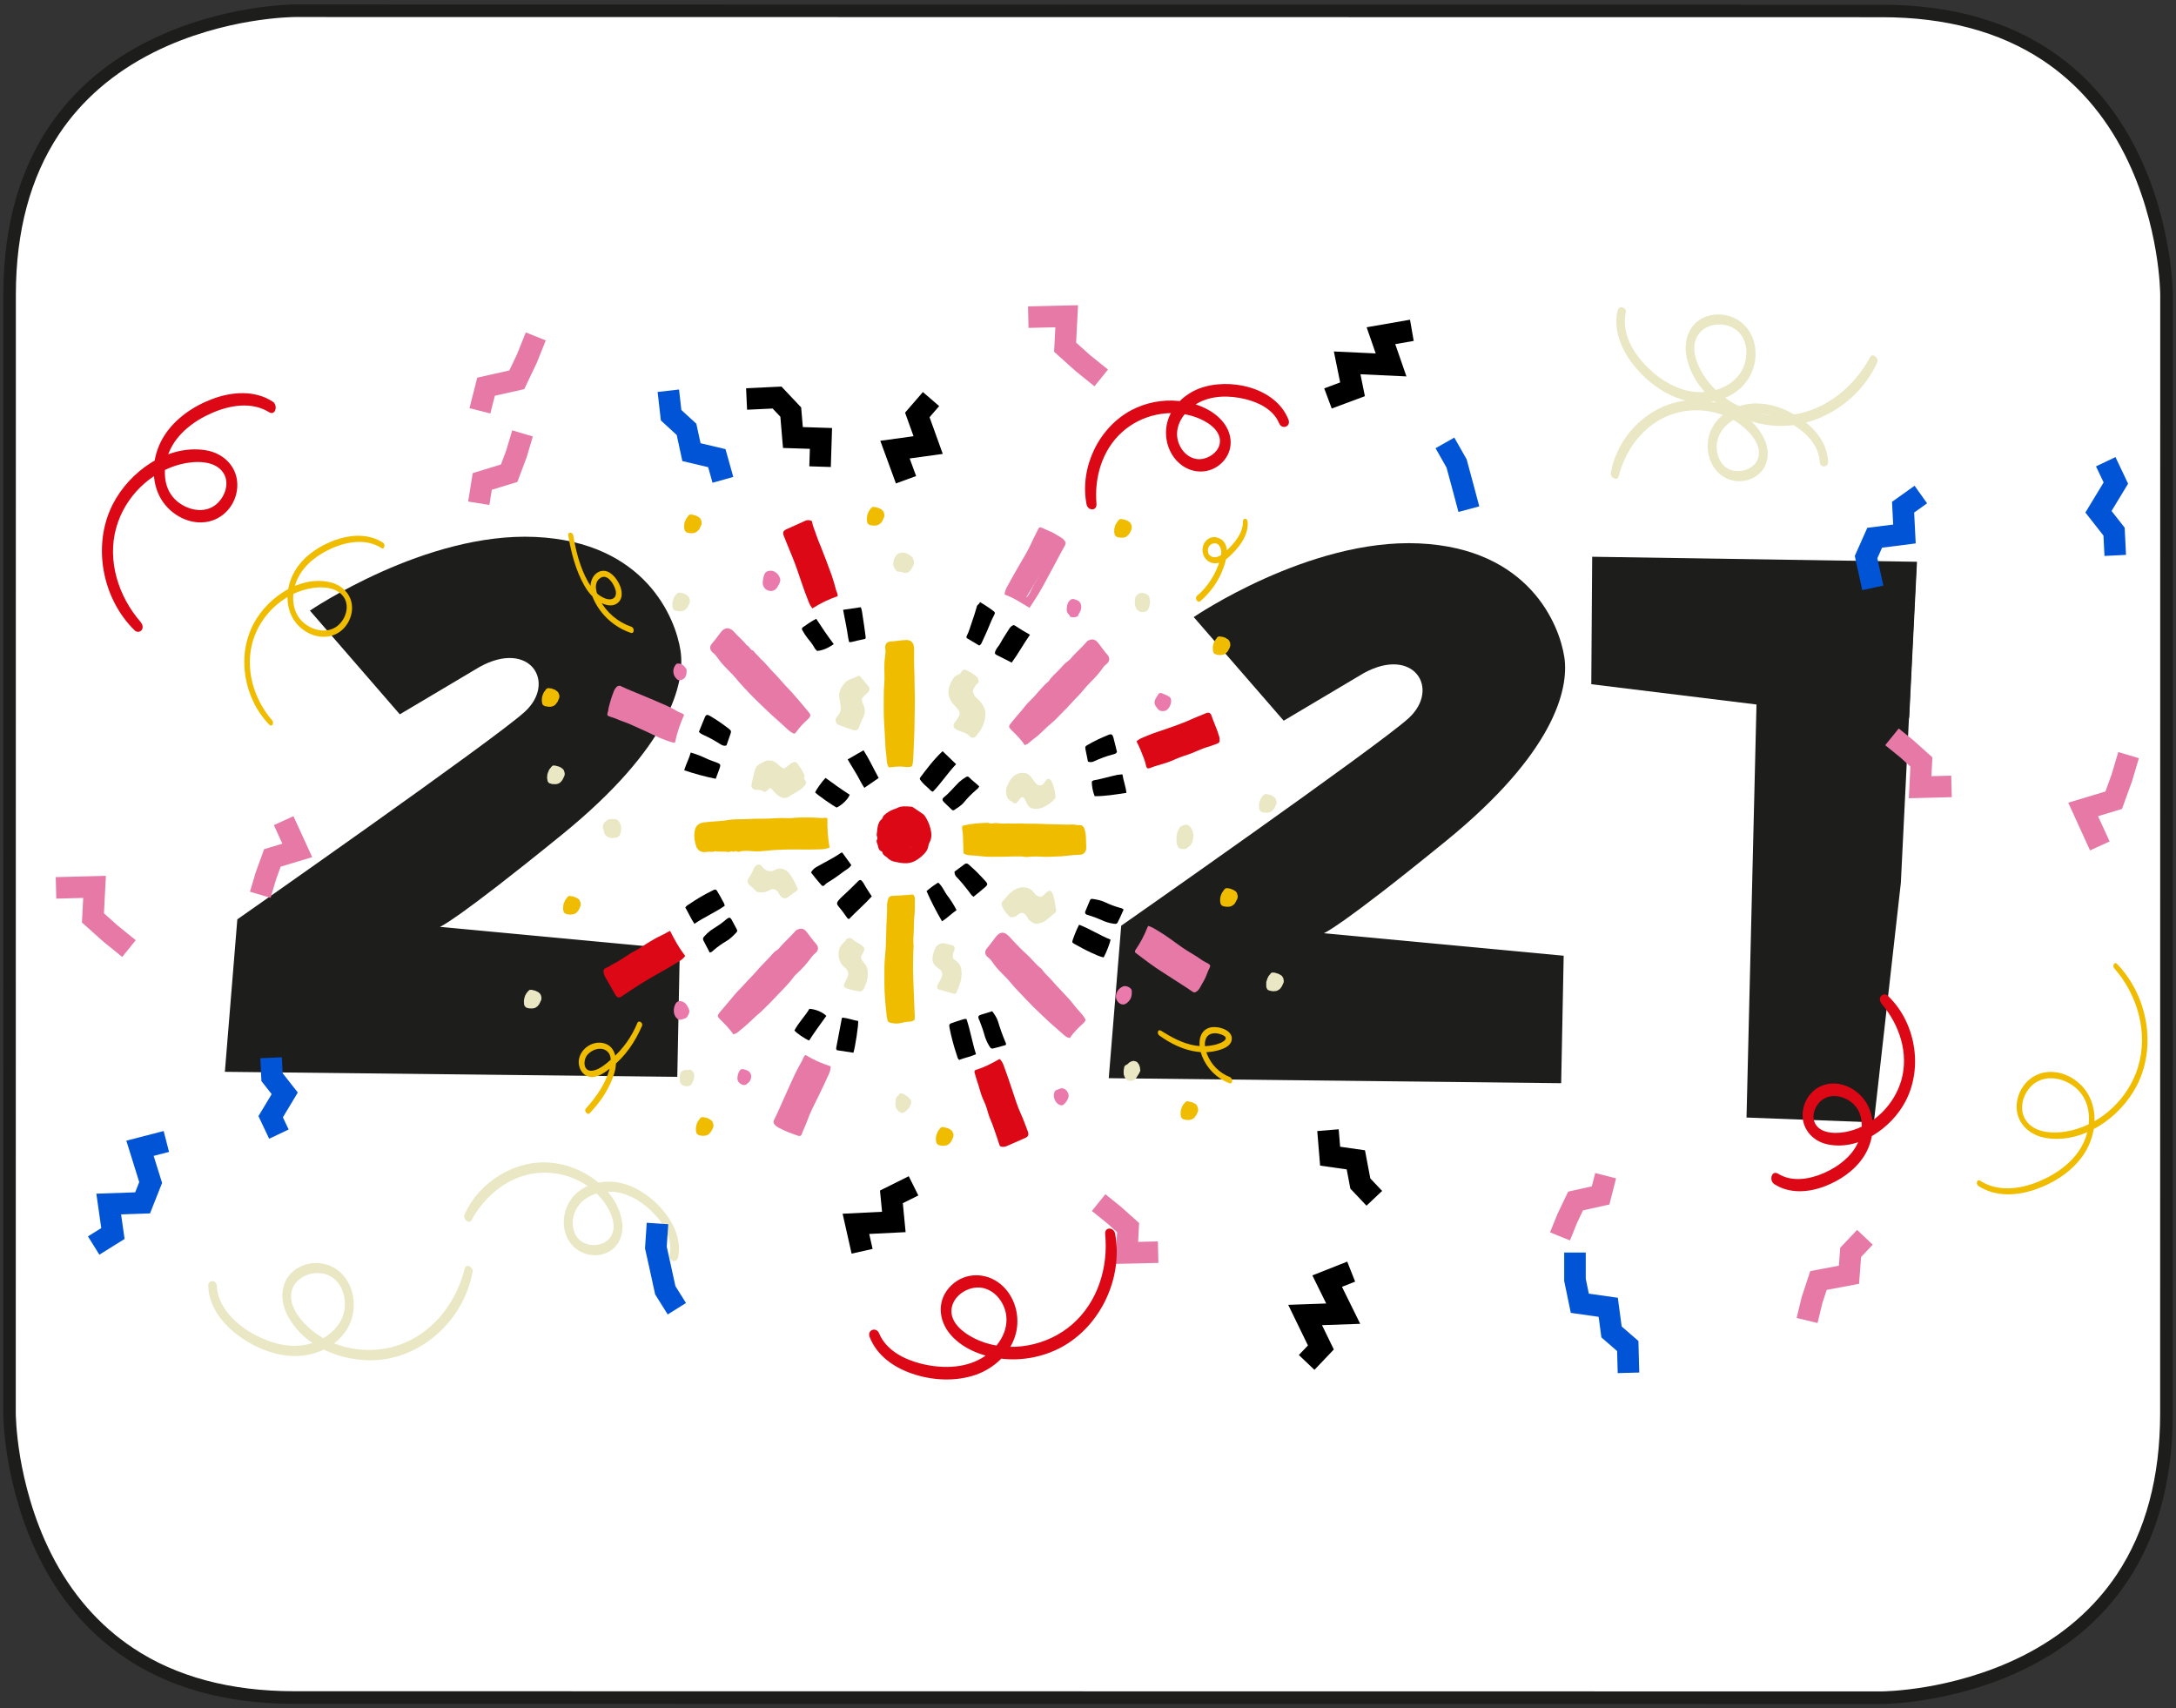 <?xml version="1.0" encoding="UTF-8"?> <!-- Generator: Adobe Illustrator 25.0.1, SVG Export Plug-In . SVG Version: 6.00 Build 0) --> <svg xmlns="http://www.w3.org/2000/svg" xmlns:xlink="http://www.w3.org/1999/xlink" version="1.1" id="Layer_1" x="0px" y="0px" viewBox="0 0 2427.9 1905.9" style="enable-background:new 0 0 2427.9 1905.9;" xml:space="preserve"><rect x="0" y="0" width="2427.9" height="1905.9" fill="#333333" stroke="none"/> <style type="text/css"> .st0{fill:#FFFFFF;} .st1{fill:#1D1D1B;} .st2{fill:#DC0816;} .st3{fill:#E679A6;} .st4{fill:#F0BC00;} .st5{fill:#E9E7C4;} .st6{fill:#EA7AAC;} .st7{fill:none;stroke:#0154D5;stroke-width:24.06;stroke-miterlimit:10;} .st8{fill:none;stroke:#000000;stroke-width:24;stroke-miterlimit:10;} .st9{fill:none;stroke:#E679A6;stroke-width:24;stroke-miterlimit:10;} </style> <g> <path class="st0" d="M328.3,1893.8c-72.7,0-134.6-16.6-183.9-49.4c-39.4-26.2-71-62.7-94-108.6c-39.4-78.6-39.8-158-39.8-158.8 l0.1-1248c0-72.3,16.6-134,49.4-183.1c26.2-39.3,62.8-70.8,108.7-93.8C247.6,12.5,327.7,12,328.5,12l1771.1,0.2 c72.6,0,134.3,16.6,183.6,49.3c39.4,26.1,71,62.6,94.1,108.3c39.5,78.6,40.1,158.4,40.1,159.2l-0.1,1248 c0,72.3-16.6,134-49.4,183.1c-26.2,39.3-62.8,70.8-108.7,93.8c-78.8,39.4-158.9,39.9-159.7,39.9h0L328.3,1893.8z"></path> <path class="st1" d="M328.5,19L328.5,19l1771.1,0.2c71,0,131.4,16.1,179.5,48c38.3,25.4,69.2,60.8,91.7,105.4 c20.3,40.2,30,80.5,34.5,107.2c5,29.2,5,49.1,5,49.3l-0.1,1248c0,70.8-16.2,131-48.1,179c-25.4,38.2-61,69-105.7,91.4 c-40.3,20.2-80.8,29.9-107.6,34.4c-29.3,4.9-49.2,5-49.4,5l-1771.1-0.2c-71,0-131.5-16.1-179.5-48c-38.3-25.4-69.2-60.8-91.7-105.4 c-20.3-40.2-29.9-80.5-34.5-107.2c-4.9-29.2-5-49.1-5-49.3l0.1-1248c0-70.8,16.2-131,48.1-179c25.4-38.2,61-69,105.7-91.4 c40.3-20.2,80.7-29.9,107.6-34.4C308.4,19.1,328.3,19,328.5,19 M328.5,5c0,0-324.8,0-324.8,323.9l-0.1,1248 c0,0,0,323.8,324.8,323.9l1771.1,0.2c0,0,324.8,0,324.8-323.9l0.1-1248c0,0,0-323.8-324.8-323.8L328.5,5L328.5,5z"></path> </g> <path class="st1" d="M345.8,681.2c0,0,128.7-87.8,251.4-82.2s156.6,90.6,162.1,126.9s-11.9,107.3-131.9,204.9S490.8,1034,490.8,1034 l267.7,25.1l-2.8,142.2l-504.8-5.6l13.9-170.1c0,0,287.2-200.8,320.7-231.5c35.9-32.9,5.6-80.9-50.2-50.2l-89.2,53L345.8,681.2z"></path> <path class="st1" d="M1331.9,688.4c0,0,128.7-87.8,251.4-82.2s156.6,90.6,162.1,126.8s-11.9,107.3-131.8,205 S1477,1041.1,1477,1041.1l267.7,25.1l-2.8,142.2l-504.8-5.6l13.9-170.1c0,0,287.2-200.8,320.7-231.5c35.9-32.9,5.6-80.9-50.2-50.2 l-89.2,53L1331.9,688.4z"></path> <polygon class="st1" points="2120.9,984.9 2090.8,1252.1 1948.7,1246.7 1963.5,634.1 2138.4,629.2 "></polygon> <polyline class="st1" points="1968.8,787 1962.1,786.2 1775.5,763.3 1776.5,621.1 2138.9,626.7 2130.2,800.9 "></polyline> <polygon class="st2" points="879.1,598.4 906.8,672.6 928.7,661.8 899.5,586.1 "></polygon> <polygon class="st2" points="678.1,1080.4 743.7,1044.9 755.3,1066.5 689.8,1105.2 "></polygon> <polygon class="st2" points="1090.3,1199.4 1112.2,1187 1139.9,1264.3 1116.6,1276.6 "></polygon> <polygon class="st2" points="1271,828.6 1282.6,850.2 1352.5,827.1 1346.7,802.4 "></polygon> <polygon class="st3" points="897.2,795.2 811.3,705.3 796,721.5 885.4,815.2 "></polygon> <polygon class="st3" points="891.3,1042.3 906.6,1058.6 819.5,1150.9 805.4,1133.4 "></polygon> <polygon class="st3" points="1103.1,1062.3 1117.3,1042.3 1206.7,1139.7 1192.6,1154.7 "></polygon> <polygon class="st3" points="1143.2,826.4 1129,810.2 1219.7,720.3 1234.9,737.8 "></polygon> <polygon class="st4" points="991.6,721 990.3,852.2 1012.9,852.2 1014.2,719.6 "></polygon> <polygon class="st4" points="919.8,915.7 919.8,943.9 780.1,943.9 780.1,921.3 "></polygon> <polygon class="st4" points="995.6,1003.2 1015.6,1003.2 1014.2,1137.2 991.6,1137.2 "></polygon> <polygon class="st4" points="1078.1,924.2 1078.1,949.6 1205.8,948.2 1203.2,924.2 "></polygon> <polygon class="st2" points="1008.5,907.3 986.9,921.2 986.9,945.3 1000.1,952.9 1028.8,939 1031.2,916.1 "></polygon> <path class="st5" d="M1075.5,751.7l13.5,7.7c0,0-9,7.1-7.3,11.9s15.1,19,15.1,23.2s-10.1,22.6-10.1,22.6l-17.4-8.3l5.6-14.3 l-8.4-11.9l-5.6-16.7L1075.5,751.7z"></path> <polygon class="st5" points="1128.8,1019.1 1120.3,1008.3 1140.7,993 1155.1,1003.8 1169.5,1002 1175.4,1017.3 1156.8,1027.2 1143.2,1015.5 "></polygon> <polygon class="st5" points="1048.2,1056 1062.6,1058.7 1059.2,1072.2 1067.7,1082.1 1065.1,1104.6 1047.3,1101 1054.1,1086.6 1049,1079.4 1041.4,1069.5 "></polygon> <polygon class="st5" points="946.4,1049.7 959.9,1058.7 956.5,1069.5 963.3,1083 959.9,1101 943,1100.1 949.8,1083 941.3,1074 937.9,1057.8 "></polygon> <polygon class="st5" points="874.2,998.4 885.3,990.3 878.5,976.8 867.5,971.4 858.1,975.9 844.5,968.7 836.9,982.2 847.9,992.1 864.1,988.5 "></polygon> <polygon class="st5" points="938.7,802.2 952.3,807.6 962.5,789.6 954.8,777.9 964.2,768 955.7,759 939.6,769.8 941.3,782.4 "></polygon> <polygon class="st5" points="1130.5,891.3 1123.7,885.9 1133.9,867.9 1144.9,867.9 1152.5,876.9 1163.6,879.6 1169.5,876.9 1172.9,891.3 1155.1,898.5 1148.3,893.1 1144.1,886.8 "></polygon> <polygon class="st3" points="1160.6,593.7 1124,662.1 1143.1,669.5 1181.5,606.6 "></polygon> <polygon class="st3" points="1282.5,1039.1 1343.5,1077.9 1333.1,1101.9 1270.3,1061.2 "></polygon> <polygon class="st3" points="920.1,1190.6 887,1262.7 866.1,1249.7 897.5,1185.1 "></polygon> <polygon class="st3" points="749.3,821 754.6,798.8 688.4,771.1 681.4,797 "></polygon> <path class="st4" d="M1293.4,1155.1c12.6,9.1,27.4,16.5,43,18.3c7.6,1,15.3,0.4,22.7-1.6c5.5-1.6,13.2-4.3,14.9-10.5 c3.5-12.4-16.4-17.8-25.2-14.6c-12.9,4.6-11.7,21.2-7.6,31.5c5.5,13.9,16.5,24.8,30.4,30.2c4,1.5,4.2-5.5,0.7-6.8 c-11.7-4.6-20.9-13.8-25.5-25.5c-2.1-5.4-3.7-12.3-1.1-17.8c3.2-6.6,11.1-6.5,17-4.2c4.1,1.5,7.3,3.9,2.7,7.4c-2.7,2-6.5,3.1-9.7,4 c-7.2,1.8-14.7,2.1-22.1,0.9c-14.1-2.3-26.4-9.2-38.3-16.6C1291.8,1147.6,1290.7,1153.2,1293.4,1155.1L1293.4,1155.1z"></path> <path class="st4" d="M711.1,1141.3c-6.3,15.4-16.1,29.1-28.6,40c-5.7,5-13.5,12-21.2,13.1c-10.9,1.6-11-11.9-5.7-17.9 c4.7-5.3,13.5-8.7,20.1-4.9c7.5,4.2,6.3,14.5,4.3,21.5c-4.7,16.4-15.1,31.2-26.4,43.7c-2.2,2.4,1.8,7.6,4.3,5.1 c12.2-12.5,23-28.7,27.8-45.6c3.7-13,1.8-31.1-14.8-33c-14.3-1.6-28.5,12.1-24.5,26.6c1.8,6.6,7.2,11.8,14.3,11.7 c8-0.2,15.5-6.2,21.5-10.9c15.6-12.3,26.4-28.3,34.2-46.4C717.7,1141,712.6,1137.5,711.1,1141.3L711.1,1141.3z"></path> <path class="st4" d="M634,597.4c3.3,19,8.3,38.8,17.9,55.7c3.8,6.8,8.8,13,15.3,17.4c5.7,3.8,14.2,7,20.6,3.1 c13.5-8.2,1.1-31.7-10-36c-6.8-2.6-13.3,1-16.6,7.1c-4.1,7.6-2.2,16.8,1.3,24.3c8.2,17.4,23.1,30.8,41.3,37c4.1,1.4,4.3-5.6,0.7-6.8 c-15.2-5.2-27.9-16-35.4-30.2c-3.8-7-7.5-18.7,0.7-24.2c8-5.4,15.3,7,17,13.4c1.2,4.7,0.2,9.5-5.2,10.3c-4,0.6-8.4-1.5-11.7-3.6 c-6.1-3.9-10.5-9.9-13.9-16.1c-8.8-15.6-13.5-34.2-16.4-51.7C638.9,593.3,633.2,593.2,634,597.4L634,597.4z"></path> <path class="st4" d="M1386.8,581.7c0.3,12.9-9.1,23.7-17.8,32.2c-4.2,4.2-11.9,10.6-18.2,6.4c-4.8-3.2-3.8-11.4,1.4-13.5 c7.5-3,11,4.7,10.4,10.9c-0.6,6-2.9,12.2-5.3,17.7c-5,11.3-12.4,21.4-21.8,29.4c-2.9,2.5,0.8,8.5,3.9,5.8 c11-9.5,19.6-21.5,24.9-35.1c4.1-10.3,9.4-28.6-3.7-34.9c-11-5.3-20.9,5.3-18.5,16.2c1.1,5.2,4.8,9.7,10,11.1 c6.7,1.8,13.3-1.5,18.2-5.8c11.3-10,23.4-24.6,21.7-40.6C1391.5,577.8,1386.7,577.8,1386.8,581.7L1386.8,581.7z"></path> <path class="st4" d="M923.2,912.7c-0.3,11,0.5,22.1,2.4,32.9c-3.4,1.3-7,1.9-10.6,1.9c-14.5,0.7-29-0.3-43.5,0.4 c-6.7,0.3-13.4,0.7-20,1.5c-5.9,0.8-11.9,0.2-17.8-0.2c-1.9-0.1-3.7,0-5.6,0.2c-2,0.2-4.2,1.6-5.8,0.5c-1.9-1.4-3.2,1.1-5.1,0 c-1.1-0.7-3.3,0.9-4.9,0.6c-4.8-1-9.7,0.3-14.4-1c-2.9,1.7-6,0.2-9,0.8c-3.7,0.7-7.5,0.5-10.3-3c-0.5-0.5-0.8-1-1.2-1.5 c-2.5-6.7-3.6-13.5-1.9-20.5c0.6-2.5,2.2-4.7,4.4-6c3.5-2.3,7.5-1.9,11.2-2.4c7-0.8,14-0.8,20.9-2c7.6-1.4,15.2-0.7,22.9-1.2 c5.5-0.3,11.1-0.5,16.6-0.4c8.7,0.2,17.3-1.2,26-0.6c5.1,0.4,10.3-0.7,15.4-0.7c7.9-0.1,15.8-0.1,23.7,0.6 C918.7,912.7,920.5,911.9,923.2,912.7z M787.3,940c2.3-0.9,4.1-1.5,6.2-0.6c1.4,0.6,3.1,0.2,4.6-0.1c4.5-0.6,9-0.8,13.5-0.3 c1.4,0.1,2.7,1,4.1,0.7c5.8-1,11.7-0.7,17.6-0.9c2.8-0.1,5.7,0.6,8.3,0.4c6.2-0.7,12.3-1.2,18.5-1.5c2.3,0.1,4.7,0,7-0.3 c5.9-1.2,11.8-0.6,17.7-0.2c8,0.5,15.8-0.3,23.7-0.7c2.7-0.1,5.5,1.3,8.3-0.2c-0.8-4.9-2.6-9.6-2.2-14.4c-2.2-1.6-4.1-0.8-5.9-0.7 c-10.8,0.6-21.7,1.2-32.5,2.1c-2.2,0.2-4.2-0.8-6.5-0.4c-10.8,2-21.6,1.3-32.5,1.4c-4.8-0.1-9.6,0.1-14.3,0.6 c-4.3,0.6-8.7,0.4-13,0.9c-7.5,0.9-15.2,1-22.8,1.4c-1.8,2.9-0.1,6.2-1.1,9.1C785.7,937.1,786.7,938.4,787.3,940z"></path> <path class="st4" d="M1075.1,952c-0.2-6.6-0.5-12.9-0.7-19.1c-0.1-2.6-0.3-5.3-0.8-7.9c-0.5-2.9-0.1-3.8,2.5-4.3 c3.8-0.8,7.6-1.5,11.4-1.9c4.4-0.5,8.9-0.6,13.4-0.9c0.9,0,1.9,0.1,2.8,0.4c1.2,0.4,2.5,0.5,3.7,0.3c2.6-0.5,5.3-0.5,7.9,0 c3.8,0.6,7.7-0.2,11.6,0.1c4.9,0.3,9.9-0.2,14.9,0.1c5.4,0.3,10.8-0.1,16.2,0.2c7.8,0.4,15.5,0.5,23.3,0.7c4.8,0.1,9.7,0.4,14.5,0.1 c3.1-0.2,6.1,1,9.3,0.7c2.3-0.2,4.5,2.1,5.2,5c0.7,2.5,1.2,5.2,1.3,7.8c0.2,4.1,0.3,8.2,0.4,12.3c0.1,4.3-2.7,7.8-6.7,7.9 c-5.1,0.1-10.2,0.6-15.3,1.2c-6.3,0.9-12.7,0.7-19.1,1.1c-4.6,0.3-9.3-0.3-13.9-0.3c-3.7-0.1-7.4,0.1-11.1,0.5 c-2.4,0.3-4.8-0.7-7.2-0.6c-4.6,0.2-9.3-0.1-13.9,0.2c-6,0.3-12.1,0-18.1,0.2c-6.3,0.2-12.5-0.7-18.7-1.3 C1083.8,954.1,1079.2,954.7,1075.1,952z M1081.8,931.3c-0.3,3.5,0.4,6.8,0.9,10c0.3,2.5,1,3,3.3,3.3c5.2,0.6,10.4,1,15.7,1.5 c9,0.9,18,0.8,27-0.4c2.8-0.4,5.5-0.6,8.3-0.6c3.2,0.1,6.5,0,9.7-0.4c3.2-0.5,6.4-0.8,9.6-1c8.1-0.1,16.2-0.7,24.2-1.1 c1.2-0.1,2.6,0.2,3.7-0.1c3.7-1,7.6-1.4,11.4-1c1.2,0.1,2.5,0.3,3.9-0.7c-0.7-3.2,1.9-6.5-0.2-9.9c-4-1.1-8-0.8-12.1-1 c-7.7-0.5-15.5-1-23.2-0.7c-5.9,0.2-11.8,0.1-17.6,0.1c-9.6,0.1-19.2,0.4-28.9,0.3c-3.6-0.1-7.1,1-10.7,0.5 c-6.2-0.9-12.5-0.3-18.7-0.8C1085.9,929,1083.5,929.8,1081.8,931.3L1081.8,931.3z"></path> <path class="st3" d="M812.3,700.9c2.3,0.4,4.4,1.5,6,3.2c4.7,5.5,10.4,9.9,14.8,15.6c3.1,1.3,4,5.6,7.6,6.3c1.7,2.8,4.3,4.6,6.3,7 c0.4,0.5,0.8,1,1.2,1.5c5.5,4.7,9.8,10.6,14.9,15.7c4.5,4.5,8.6,9.5,12.9,14.2c2.2,2.5,4.7,4.7,6.9,7.3c6.5,7.3,12.9,14.8,19.1,22.4 c0.4,0.5,0.8,1,1.2,1.5c1.3,2,1.3,3.1-0.1,4.9c-0.8,1-1.7,2-2.7,2.8c-4.4,4-8.5,8.4-12,13.3c-1.5,2.1-2.3,2.3-4.3,1 c-1.8-1-3.5-2.2-5-3.6c-6-5.8-12.3-11.1-18.4-16.7c-6.7-6.2-13.1-12.6-19.7-18.9c-2.3-2.2-4.5-4.6-6.7-7c-4.3-4.7-8.9-9.3-12.9-14.3 c-5.6-6.9-12.5-12.4-17.9-19.4c-1.2-1.5-2.4-3.1-3.5-4.7c-1.2-1.7-2.6-3.3-4.3-4.6c-3.8-3-4.5-6.9-1.3-10.5 c3.8-4.3,7.1-9.1,10.7-13.7C807,702,810,700.6,812.3,700.9z M893.7,798.9c-1.6-3.7-4.9-6-7.1-9.1c-4.4-6.3-10.4-10.9-15.2-16.8 c-2.4-2.9-5.5-5.4-8.1-8.2s-6.5-4.6-8.1-8.6c-5.4-5.2-10.8-10.4-16.2-15.5c-8.2-7.8-16.6-15.5-24.4-23.7c-1-1-1.8-2.4-3.6-2.2 c-2.5,3.4-5.9,6.2-8.1,10.1c1.2,1.6,2.3,3.3,3.9,4.4c4.2,2.8,7.5,7,11,10.7c3.8,3.9,7.5,7.9,11.2,11.9c2.3,2.5,4.2,5.4,6.8,7.5 c4.8,3.8,8.2,9,12.7,13.1c4.2,3.9,7.7,8.5,11.7,12.7c5.1,5.3,10.4,10.4,15.8,15.4c3.2,3,6.8,5.5,10.5,8.4 C889.2,805.4,892.4,803,893.7,798.9L893.7,798.9z"></path> <path class="st4" d="M991.7,856c-2.2-3.2-2.1-6.6-2.5-9.8c-0.2-1.8-0.2-3.6-0.5-5.4c-0.9-5.6-0.8-11.2-1.2-16.8 c-0.4-7.1-0.8-14.2-1.2-21.2c-0.4-7.9-0.2-15.8-0.2-23.6c0-5.1,0-10.2,0.5-15.3c0.7-7.9-0.1-15.8,0.2-23.7c0.1-2.5,0.4-4.9,0.7-7.4 c0.3-3,0.9-5.8,0.3-8.9c-0.9-5.3,2.1-8.1,5.8-8.3c5.9-0.2,11.8-1.5,17.6-1.6s8.3,3.5,8.7,8.7c0.2,2.8,0,5.6,0,8.4 c-0.1,7.2,0.1,14.4,0.4,21.6c0.2,5.7,0,11.3,0.3,16.9c0.5,12.4-0.2,24.7-0.2,37.1c0,10.9-0.8,21.7-1.1,32.6c-0.1,4-0.5,7.9-0.8,11.8 c-0.3,3.7-1.3,4.5-4.8,4.6c-1.1,0-2.2,0-3.3-0.1c-5-0.7-10-0.6-15,0.2C994.4,855.9,993,856,991.7,856z M995.4,726.5 c-0.1,2.6-0.4,4.5-0.1,6.5c0.8,5.2,0.6,10.5,0.5,15.8c0,5.9,0,11.9-0.2,17.8c-0.3,3.1-0.3,6.3-0.1,9.4c0.7,6.6-0.2,13.2-0.1,19.8 c0.1,6.8-0.4,13.6,0,20.3c0.3,6.1,0.4,12.1,0.7,18.2c0.2,4.9,1.1,9.7,1.8,15.2c4-1.6,8,0.2,11.5-2.3c1-2.8,1.5-5.8,1.2-8.7 c-0.1-1.2-0.1-2.3,0-3.5c1.3-7.7,0.1-15.5,0.6-23.2c0.4-4.6,0.3-9.3-0.2-13.9c-0.6-4.7-0.3-9.5-0.2-14.1c0.2-8.1-0.9-16-0.9-24.1 c-0.1-9.9-1-19.8-1.1-29.7c0-1.4,0.3-3-1.2-4.3L995.4,726.5z"></path> <path class="st3" d="M1143.4,831.3c-4.4-6.7-9.7-11.8-15-17c-3.1-3.1-3.2-4.2-0.5-7.5c4-4.9,8-9.7,12.1-14.4c3.1-3.7,6-7.6,9.5-10.9 c7.2-6.8,12.9-15.2,20.5-21.5c0.1-0.1,0.2-0.2,0.3-0.3c3.1-5,7.8-8.6,11.7-12.8c3.1-3.3,5.9-6.9,9.7-9.5c2.1-1.4,3.7-3.6,5.3-5.4 c4.9-5.3,10.3-10,15-15.5c0.4-0.5,0.8-1,1.3-1.4c4.2-2.3,7.7-3,11.7,1.8c3.6,4.3,6.6,9.1,10.4,13.3c3.5,3.7,2.8,7.8-1.2,11 c-1.1,0.7-2,1.6-2.8,2.6c-4.4,6.4-9.4,12.3-15.1,17.6c-4.7,4.6-8.5,10.1-13.1,14.7c-5.8,5.8-11,12.1-16.9,17.8 c-4.3,4.1-8.1,8.8-12.7,12.5c-6.7,5.3-12.3,12.1-19.3,17.2c-2.6,1.8-4.8,4-7.3,6C1145.9,830.1,1144.7,830.7,1143.4,831.3z M1219.2,727.3c-1.2,0.1-2.3,0.7-3,1.7c-3.3,4-7.3,7.2-10.9,10.8c-8.8,9.1-18.5,17.1-27.2,26.3c-1.8,2-4.3,3.3-5.3,6.1 c-3.1,1.2-4.7,4.2-7.1,6.3c-2.8,2.4-5.4,5-7.8,7.8c-4.7,6-10.5,10.7-15.2,16.8c-2.1,2.8-4.8,5.1-6.1,8.3c1.6,4,4.7,6.5,7.2,9.5 c9.4-6,16.5-14.3,24.5-21.6c5.9-5.6,11.5-11.5,16.8-17.8c4.4-5,9.2-9.3,13.5-14.3c6.5-7.5,13.6-14.5,20.5-21.7 c1.3-1.4,2.7-2.7,4.3-3.9c1.7-1.2,3.2-2.8,4.2-4.7C1225,733.6,1222.2,730.4,1219.2,727.3L1219.2,727.3z"></path> <path class="st3" d="M1193.8,1158c-3.9-0.5-6.3-3-8.5-5c-4.7-4.2-9.6-8.3-14.3-12.6c-11.4-10.5-22.5-21.3-33-32.7 c-3.4-3.7-6.9-7.1-10-11c-5.6-7.1-12.7-12.6-18.1-19.8c-1.2-1.6-2.3-3.1-3.4-4.7c-1-1.5-2.2-2.8-3.6-3.8c-5.1-3.5-4-8-1.5-10.8 c3.9-4.3,7-9.3,10.7-13.6c4.4-5.1,8.7-4,12.3-0.8c2.2,1.9,4,4.2,6,6.3c4.6,4.8,9.2,9.8,14.1,14.1c5.9,5.2,10.6,11.7,16.8,16.6 c1,0.8,1.8,1.8,2.5,2.9c1.3,1.8,2.8,3.5,4.5,5c3.6,3.6,7,7.5,10.4,11.3c4.5,4.8,9,9.5,13.4,14.3c2.7,3,5.2,6.2,7.7,9.3 c3.1,3.9,6.7,7.3,9.6,11.4c2.2,3.1,2.3,4.2-0.3,6.8C1203.5,1146.3,1198,1151.4,1193.8,1158z M1200.4,1138.2c-1.2-1.7-2-3.6-3.4-4.9 c-4.8-4.5-8.2-10.4-13.3-14.5c-2.2-1.8-3.6-4.6-5.7-6.5c-3.4-3.1-6.3-6.9-9.9-9.8s-6.5-6.5-9.6-9.8c-5.9-6.3-12.6-11.6-18.6-17.8 s-12.1-11.9-18.1-17.8c-1.1-1.1-2.1-2.5-3.9-3c-3.1,3.2-5.9,6.6-8.5,10.3c1.5,1.8,3.1,3.4,4.8,4.9c3.7,3,7.1,6.4,10.2,10 c3.5,4.2,7.5,7.9,11.1,12c2.1,2.4,4,5.2,6.5,7.1c4.9,3.7,8.2,9,12.7,13.1c4.3,4,8,8.8,12,13c4.9,5.2,10.3,9.9,15.3,15 c3.2,3.3,7.1,5.7,10.9,8.6C1195.6,1145,1198.8,1142.6,1200.4,1138.2L1200.4,1138.2z"></path> <path class="st3" d="M818.1,1153.8c-4.2-6.5-9.7-11.7-15-17c-2.8-2.8-2.9-4-0.3-7.1c4.1-5,8.2-9.8,12.4-14.7c3-3.5,5.9-7.3,9.2-10.5 s6.5-7.1,9.8-10.5c3.9-4,7.8-8,11.4-12.3c4.1-4.8,8.7-9,12.9-13.6c2.6-2.8,4.9-6.1,8.3-8.1c2.1-1.2,3.6-3.6,5.3-5.4 c5-5.4,10.5-10.3,15.3-15.9c0.4-0.5,0.9-0.9,1.5-1.2c4.3-2.3,7.7-2.2,11.2,2.2s6.6,9.1,10.4,13.2c3.4,3.8,2.8,7.8-1.3,10.9 c-1.5,1.2-2.8,2.6-3.9,4.2c-5,6.9-10.7,13.3-17,18.9c-2.2,2-3.9,4.6-5.8,7c-4.7,5.8-10,10.8-15,16.2c-6,6.5-12.2,12.7-18.6,18.8 c-2.4,2.3-5.1,4.2-7.5,6.6c-4.8,4.6-9.7,9.2-15,13.4C824.1,1150.8,821.9,1153.2,818.1,1153.8z M894,1049.8c-1.1,0.6-2,1.3-2.9,2.1 c-3.3,3.8-7.1,6.9-10.6,10.5c-8.9,9.1-18.7,17.3-27.5,26.6c-1.8,2-3.6,4.2-5.4,5.9c-2.2,2-4.4,4.1-6.6,6.2c-3.2,3.1-6.3,6.3-9.3,9.7 c-4.7,5.3-9.7,10.2-14.3,15.6c-2.2,2.6-4.5,4.9-5.8,7.8c1.5,4.2,4.8,6.5,7,9.5c0.5,0,0.7,0,0.8-0.1c9.7-7,17.8-15.9,26.5-24.1 c1.4-1.3,2.4-2.9,3.8-4.3c3.6-3.4,6.4-7.6,10.4-10.6c3.5-6,9.3-9.8,13.7-14.9c6.2-7.3,13.2-14,19.8-21c1.4-1.6,2.9-3,4.6-4.2 c1.6-1.2,3-2.7,4.1-4.4c-0.6-1.2-1.4-2.4-2.3-3.4C898,1054.6,896.1,1052.2,894,1049.8L894,1049.8z"></path> <path class="st4" d="M1018.5,997.8c1.9,1.6,2.5,3.4,2.3,5.8c-0.3,5.4,0.3,10.9-0.4,16.3c-1,7.4-0.5,14.8-1,22.2 c-0.2,3.3-0.6,6.8-0.2,10.3c0.4,3-0.2,6.2-0.2,9.4c-0.3,10.3-0.4,20.6,0,30.8c0.5,12.4,1,24.8,1.5,37.2c0.3,2.7,0.2,5.3-0.1,8 c-1.9,1.4-4.2,2.1-6.5,2c-2.7,0.1-5.3,0.5-7.9,1.3c-4.3,1.1-8.8,1-13-0.3c-1.5-0.3-2.6-1.5-2.8-3c-0.3-1.3-0.7-2.6-0.8-3.9 c-0.7-6.1-1.3-12.1-1.8-18.2c-1.1-12-0.8-24.1-0.8-36.1c0-7.6,1.1-15.1,1.5-22.7c0.4-8.1,0.4-16.2,0.7-24.3 c0.1-4.1,0.5-8.2,0.6-12.3c0.1-3,0.2-6,0.1-8.9c-0.1-2.6,0.3-5.3,1-7.8c0.8-2.8,2.3-4.1,5.1-4.2c5.6-0.2,11.2-0.6,16.8-1 C1014.5,998.3,1016.4,998,1018.5,997.8z M997.4,1132c3.8-0.4,7.1-0.7,10.5-1c1.2,0,2.2-0.9,2.2-2.1c0.3-5.1,0.9-10.2,0.7-15.3 c-0.5-10.7,0.5-21.4,0.3-32.2c-0.2-10-0.1-20.1-0.3-30.2c-0.3-12.4-0.5-24.7,0.4-37c0.2-2.1,0.5-4.3-1.1-6.8 c-3.2,1.7-6.9,0.2-10.3,0.5c-0.6,0.9-1,1.9-1,3c-0.4,3.3,0.4,6.6,0.1,9.8c-0.5,6.1-0.7,12.1-0.6,18.2c0.1,3.8,0,7.6-0.2,11.4 c-0.1,2.5-1,4.9-1.1,7.3c-0.2,9.1-1.2,18.1-0.9,27.2c0.2,8.4,0.1,16.8,0.1,25.2C996.2,1117.3,997.6,1124.4,997.4,1132z"></path> <path class="st2" d="M978.6,936.5c1.1-2-0.7-3.8-0.4-5.7c0.7-4.3,0.5-8.8,2.5-12.9c0.5-1.5,1.5-2.7,2.7-3.7c1.5-1,1.4-3.2,2.8-4.5 c3.2-3.1,7-5.4,11.1-6.9c1.1-0.3,2.1-0.6,3.1-1.1c5.2-3,10.8-2.1,16.3-1.8c0.9,0.1,1.8,0.4,2.5,1c3.5,2.5,7.1,4.7,10.6,7.2 c1.9,1.4,3.1,3.7,4.3,5.8c2.3,4.2,3.9,8.7,4.7,13.4c0.7,3.7,0.7,7.8-1.2,11.5c-0.9,1.5-1.5,3.2-1.8,5c-0.6,4.1-2.8,7-5.4,9.5 c-2.7,2.7-5.7,5.1-9.1,7c-3.1,1.7-6.6,2.6-10.1,2.7c-4.7,0.2-9.2-0.9-13.6-1.8c-2.9-0.7-5.5-2.2-7.5-4.3c-2-1.9-5-2.8-5.6-6.2 c-0.1-0.5-0.5-0.9-0.9-1c-2.9-0.9-3.6-3.6-4-6.1C979.1,941.2,977.2,939,978.6,936.5z M1007.8,946.8l4.5-0.7 c7.7-1.1,11.8-9,10.9-16.2c-0.4-3-2-5.3-2.6-8.2c-0.5-2.2-2.9-2.8-4.2-4.4c-1-1.2-2.3-0.6-3.5-0.6c-3.2,0.1-6.5,0.3-9.6,0.2 s-4.5,1.3-6,3.3c-0.7,0.9-0.9,2.1-1.6,3c-3.4,3.9-2.8,8.7-1.8,12.9c0.8,3.4,3,6.8,6.9,7.7c0.6,0.1,1.2,0.4,1.6,0.9 C1003.5,947.1,1005.8,946.4,1007.8,946.8z"></path> <path class="st2" d="M747.7,1038.5c4.9,9.9,10.2,19.4,16.8,27.9c-1.6,2.3-3.7,4.2-6.1,5.6c-7.6,4.8-15.3,9.3-23.1,13.6 c-7.2,4-14.3,8.2-21.2,12.5c-6.6,4.1-13,8.5-19.5,12.8c-0.3,0.2-0.5,0.4-0.7,0.6c-3.3,2-5.4,1.6-7.4-1.9 c-3.9-6.7-7.7-13.5-11.6-20.3c-0.9-1.7-1.4-3.7-1.5-5.7c-0.1-1.9,0.6-2.9,2.4-3.6c3.2-1.2,6-3.5,9.1-5c8.2-4,15.3-10,23.5-14.2 c5.9-3,11.2-7.1,17-10.5c4.7-2.9,9.6-5.5,14.6-7.8C742.3,1041.6,744.4,1039.8,747.7,1038.5z M692.8,1098.3c4.3-2.2,8.5-4.6,12.6-7.3 c2.7-1.8,5.2-4.3,8.2-5.5c5.2-2.1,9.6-6,15-7.8c1-0.4,2-0.9,2.9-1.6c6.5-4.5,13.2-8.6,20.1-12.3c0.4-0.2,0.6-0.7,0.9-1 c-1-2.3-3-3.7-4.4-5.5c-1.5-2-2.8-4.3-4.5-7c-19.1,12.3-38,24.3-57,36.6C687.9,1091.1,690.8,1094.3,692.8,1098.3L692.8,1098.3z"></path> <path class="st2" d="M1115.8,1181.6c1.7,2,3.1,4.3,4,6.8c3.3,8.7,6.2,17.6,9.2,26.4c3.2,9.5,6,19.1,10.2,28.2 c2.9,6.2,5.1,12.8,7.6,19.2c1.3,3.5,0.6,5.7-2.7,7.2c-6.9,3.1-13.8,6.1-20.7,9.1c-1.3,0.6-2.7,0.9-4.1,0.9c-3.3-0.1-3.7-0.5-4.8-4 c-1.7-5.8-3.9-11.4-5.8-17.2c-2.1-6.4-5.3-12.3-6.9-19c-1.2-4.3-2.7-8.4-4.7-12.4c-3.2-7.1-4.6-14.7-7.3-22 c-0.9-2.4-1.3-5.1-2.2-7.5c-0.8-2.1-0.3-3.3,1.6-3.9c8.9-2.6,17.2-7,25.3-11.6C1115,1181.6,1115.4,1181.6,1115.8,1181.6z M1134.1,1261.2c-0.7-4.2-2-8.2-3.8-12c-3.7-7.2-6-14.9-8.2-22.6c-2-6.8-4.5-13.4-6.7-20.1c-1.4-4.5-3.3-8.8-4.9-13.2 c-1.5,0.3-2.8,0.5-3.6,1.6c-1.6,2.1-3.8,2.8-5.9,3.8c-3.7,1.7-3.7,1.7-2.1,5.8c3.2,8.1,6.3,16.2,9.5,24.3c1.4,3.5,3.4,6.8,4.2,10.4 c0.9,3.6,2.3,7.2,4.1,10.5c0.5,1,0.9,2.1,1.3,3.2c1.4,4.4,3.1,8.7,5,12.9c1.1-0.2,2.2-0.5,3.2-0.9 C1128.8,1263.7,1131.5,1262.4,1134.1,1261.2L1134.1,1261.2z"></path> <path class="st2" d="M934.6,665.1c-9.9,3.4-19.3,7.9-28.1,13.6c-1.7-2-3-4.2-4-6.7c-3.2-8-6.2-16.1-8.9-24.3c-3-9-6.1-18.1-9.7-26.9 c-3-7.4-6.2-14.8-9.1-22.3c-0.4-0.9-0.7-1.8-0.9-2.8c-0.2-1.8,0.1-3.3,1.8-4.2c0.4-0.2,0.8-0.6,1.2-0.8c7.2-3.3,14.3-6.5,21.5-9.7 c2.4-1.1,5.2-1,7.5,0.4c0.9,5.7,3.5,11,5.3,16.6c1.2,3.7,2.8,7.3,4.3,11c4.4,10.9,8.6,22,12.6,33.2c1.8,5.1,3.2,10.3,4.6,15.5 C933.2,660,934.8,661.8,934.6,665.1z M911.2,666.8c4.5-2.2,7.5-5.8,11.8-6.8c0.8-0.2,1.1-1.2,0.9-2.1c-0.2-1-0.5-1.9-0.9-2.8 c-3.2-8-6.4-16.1-9.7-24.1c-1.5-3.6-3.5-7-4.5-10.8c-0.6-2.7-1.6-5.3-2.8-7.8c-1.6-3.1-2.9-6.2-4-9.5c-1.1-3-2.4-6-3.6-9 c-4.3,0.8-7.7,3.2-11.6,5c1.1,3.3,2,6.5,3.3,9.4c3.7,8,6.8,16.2,9.3,24.7c2,6.8,4.6,13.3,6.9,20C907.9,657.4,910,661.6,911.2,666.8 L911.2,666.8z"></path> <path class="st2" d="M1268.1,827c2.9-2.7,6.3-3.9,9.6-5.3c9.8-4.3,20-7.1,30-10.8c5.1-1.9,10.3-3.6,15.4-5.8 c7.1-3.1,14.1-6.1,21.3-9c1-0.5,2-0.8,3.1-1c1.6-0.2,3.2,0.7,3.8,2.2c0.6,1.3,1.1,2.7,1.5,4.1c2.3,6.3,5.2,12.4,7.1,18.9 c0.4,1.2,0.8,2.5,0.9,3.8c0.3,4-0.5,4.9-4.3,6.1c-2.8,0.9-5.6,2.2-8.4,2.9c-8.6,2.4-16.4,6.9-25,9.5c-5.7,1.7-11.2,4.2-16.7,6.5 c-6.2,2.6-12.8,4-19.2,6.2c-1.5,0.5-2.9,1.2-4.4,1.6c-2.3,0.7-3.3,0.3-3.9-2.1c-1.4-6.5-4-12.5-6.5-18.6 C1271.1,833,1269.5,830,1268.1,827z M1343.8,808.8c-4.7,1.4-8.9,2.6-12.8,4.7c-3.2,1.8-6.5,3.2-10,4.2c-5.4,1.4-10.5,4.2-16.1,5 c-0.8,0.2-1.5,0.4-2.2,0.8c-7.2,3-14.5,6-21.9,8.5c-0.6,0.2-1.5,0.4-1.3,1.1c1.2,4.4,4.8,7.5,5.6,12.2c0.1,0.8,1.2,1,2,0.9 c0.9-0.2,1.8-0.5,2.7-0.9c7.6-3.1,15.1-6.2,22.7-9.3c3.5-1.4,6.8-3.4,10.3-4.4c2.6-0.6,5.1-1.5,7.4-2.8c2.9-1.6,6-2.9,9.1-3.9 c2.9-1.1,5.7-2.3,8.8-3.5C1347.4,816.8,1345.3,813.1,1343.8,808.8L1343.8,808.8z"></path> <path class="st3" d="M1148.7,678.1c-4.7-2.8-9.2-5.7-13.8-8.3c-4.5-2.6-9.2-4.8-14.1-6.7c0.4-2.9,1.3-5.6,2.7-8.2 c4.4-8.3,9.2-16.4,13.8-24.5c4.8-8.3,9.9-16.4,13.8-25.3c2.1-4.9,4.9-9.6,7.1-14.5c1.2-2.7,2.2-2.8,4.9-1.5c2.3,1.1,4.6,2.1,6.9,3 c5.2,1.9,9.8,5.2,14.6,8c1,0.6,1.8,1.3,2.5,2.2c2.3,2.6,2.4,4.1,0.7,7c-4.4,7.6-8.3,15.4-12.5,23.1c-4.8,8.7-9.3,17.6-14.3,26.2 C1157.3,665.2,1153,671.4,1148.7,678.1z M1145.7,666.3c3.9-4.6,5.5-10,8.2-14.5c2.9-4.6,5.3-9.4,7.3-14.3c2-5.3,5.8-9.3,7.7-14.5 s5-9.4,7.2-14.4c-3.1-2.8-6.5-5.1-10.2-7c-1.3,0.9-2.3,2.1-2.9,3.6c-2.4,5-4.4,10.2-7.4,14.8c-3.2,4.9-5.4,10.4-9.3,14.8 c-0.5,0.7-0.9,1.4-1.2,2.1c-3.6,7.1-7.3,14.2-11.4,20.9c-0.5,0.7-0.7,1.6-0.6,2.5C1137.2,662.2,1141.9,662.4,1145.7,666.3 L1145.7,666.3z"></path> <path class="st3" d="M1281.2,1032.9c4,1.1,7.1,3.3,10.4,5.2c9.6,5.5,18.3,12.5,27.4,18.8c7.2,5,14.9,8.9,22,14.1 c2.2,1.6,4.7,2.5,7,3.9c2.6,1.6,2.7,2.4,1.5,5.1c-1.2,2.3-2.2,4.8-3.1,7.2c-1.8,5.3-5.1,9.9-7.6,14.8c-0.8,1.4-1.8,2.7-3.1,3.7 c-2.4,1.8-3.4,1.9-5.9,0.1c-7-4.9-14.3-9.3-21.4-14c-8.2-5.4-16.7-10.5-24.6-16.3c-5.9-4.3-11.7-8.6-17.2-12.9 c-0.4-0.9-0.3-1.9,0.2-2.7c5.4-7.8,9.9-16.2,13.3-25C1280.4,1034.2,1280.8,1033.5,1281.2,1032.9z M1283.4,1045.7 c-1.9,4.4-2.5,9-5.2,12.4c-0.6,0.9-0.3,2.1,0.6,2.6c0,0,0,0,0,0c0.7,0.6,1.5,1.1,2.3,1.6c7,4.4,13.9,8.8,20.9,13.1 c3.3,2.1,7,3.7,10,6.2c1.9,1.6,4,3,6.3,4.1c3.4,1.7,6.6,3.7,9.7,6c0.9,0.6,1.7,1.6,3.1,1c2.4-3.1,4.6-6.5,6.4-10 c-0.7-1.5-1.9-2.7-3.3-3.4c-4.5-2.6-9.2-4.9-13.3-8.1c-4.5-3.4-9.6-6.1-13.7-10.2c-0.6-0.5-1.3-1-2-1.3c-6.6-4.3-13.4-8.3-19.7-13 C1284.8,1046.3,1284.1,1045.9,1283.4,1045.7L1283.4,1045.7z"></path> <path class="st3" d="M898.8,1176.9c8.8,5.4,18.3,9.6,28.1,12.7c-0.1,2.9-0.8,5.8-2,8.5c-3.8,8.7-8,17.1-12.1,25.6 c-4.2,8.7-8.8,17.1-12,26.3c-1.8,5.1-4.3,9.9-6.1,15c-0.8,2.2-2.1,2.7-4,2.1c-7.6-2.6-15.1-5.3-22.2-9.2c-1.7-0.9-3.2-2.1-4.4-3.6 c-1.2-1.4-1.4-3.4-0.4-5c4.2-8.3,7.7-16.9,11.6-25.4s7.5-16.8,11.4-25.1c2.5-5.1,5.2-10.2,8-15.1 C895.9,1181.7,896.1,1179,898.8,1176.9z M915.4,1193.8c-4.5-1.8-9.3-1.8-13.7-5.3c-3.6,6.7-5.8,13.6-8.9,20 c-3.2,6.6-5.2,13.8-8.8,20.2c-0.6,1.1-7.6,18.2-8,19.9c3,2.8,6.6,4.8,10.5,6c1.2-0.9,2-2.1,2.4-3.6c3-8.5,6.7-16.8,11-24.7 c2.5-4.9,5.3-9.7,7.5-14.8C910,1205.6,912.7,1199.9,915.4,1193.8L915.4,1193.8z"></path> <path class="st3" d="M763.3,797.6c-4.5,9.9-8,20.3-10.2,31c-3.8-0.3-7-1.7-10.4-2.9c-10.3-3.7-19.9-9.2-30-13.4 c-5.2-2.2-10.2-4.9-15.6-6.7c-5.7-1.9-11-4.6-16.7-6.2c-3-0.9-3.3-1.9-2.2-5.1c0.6-1.6,0.5-3.2,0.9-4.8c1.6-6.5,3.6-13,6.1-19.2 c0.6-1.3,1.4-2.6,2.4-3.6c1.3-1.7,3.6-2.2,5.5-1.1c7.7,3.8,15.8,6.7,23.7,10.1c8.8,3.8,17.7,7.3,26.5,11.3c4.7,2.1,9.3,4.7,13.8,7.2 C758.8,795.2,761.2,795.2,763.3,797.6z M748,816.3c2.3-2.5,0.8-5.2,1.8-7.5s1.5-4.6,2.2-7.2c-4.4-3.1-9.6-4-14.2-6.2 c-4.6-2.3-9.5-4.2-14.4-5.7c-5.2-1.3-9.6-4.7-14.7-6.1c-5-1.3-9.5-3.7-14.3-5.6c-2.1,3.8-3.8,7.7-5.2,11.8c0.9,1.3,2.3,2.2,3.8,2.5 c8.4,2.6,16.5,6,24.2,10.1c5.9,3.1,12,5.5,18,8.2C739.4,812.7,743.7,814.5,748,816.3z"></path> <path class="st5" d="M1085.4,822.9c-1.1,0.2-2.2-0.2-3-1.1c-2.8-3.2-6.4-4.6-10.2-5.8c-1.8-0.6-3.6-1.3-5.2-2.2 c-3.5-1.9-4-4.8-1.6-8c1.7-2.2,3.3-4.5,4.6-6.9c1.1-2.3,1.1-4.5-0.4-6.5c-1.4-2-2.9-3.8-4.6-5.5c-1.7-1.7-3.2-3.6-4.3-5.7 c-4.4-7.6-2.4-14.6,1.2-21.5c1.7-3.4,4.2-6.2,7.9-7.3c1.5-0.4,2.1-1.8,3-3c1.6-2.4,3.2-2.9,5.6-1.7c4,1.8,7.8,4.2,11.2,7 c1.8,1.6,2,3.6,2.4,5.7c0,0.8-0.4,1.6-1.2,2c-1.2,0.8-2.2,1.9-2.8,3.2c-1,2-3,3.8-2.4,6.2c0.6,2.9,2.2,5.5,4.5,7.3 c3.9,3.1,6.9,7.3,8.6,12c0.6,1.5,0.9,3.2,0.8,4.8c-0.3,7.5-2.2,14.3-6.7,20.3c-1.1,1.4-2,2.9-3.1,4.3S1087.3,823.1,1085.4,822.9z M1081.8,760.8c-0.3-2.3-2-2.2-3.1-3.1c-1.8-1.5-3.6-1-5.1,0.5c-2.2,2.1-4.1,4.6-5.4,7.4c-1.2,2.7-0.5,5.2-0.5,7.8 c-0.1,2.1,1.7,3,3.1,4c3.6,2.8,6.3,6.5,8,10.7c2.7,6.5,3.1,12.8-2.2,18.3c-0.7,0.7-1.9,1.2-1.6,2.9c3.9-0.1,6.7,2.9,10.2,4.3 c3.2-2.3,4-6,5.6-9.1c1-2.1,1.5-4.4,1.5-6.7c0.1-2.8-0.8-5.6-2.5-7.8c-2-2.3-4.1-4.6-6.3-6.7c-3.2-3.4-5.7-7.2-5.6-12.5 C1078.1,767,1079.4,763.6,1081.8,760.8L1081.8,760.8z"></path> <path class="st5" d="M858.6,879c-1,2.5-3.3,3.4-5.5,4.6c-2.5-1.8-5.7-2.7-8.8-2.4c-0.9,0-1.9-0.1-2.8-0.5c-2-0.5-3.2-2.4-3.1-4.4 c0-1,0.2-2,0.4-2.9c1.1-4,1.9-8,2.8-12s2.8-7.6,6.8-9.5c3.1-1.5,5.7-3.7,9.5-3.6c3.2,0.1,6.1,0.8,8.6,3.1c1.6,1.5,3.3,3,5.1,4.3 c2.6,1.9,3.4,1.9,5.9,0c1.5-1.2,3-2.3,4.5-3.6c1.1-0.9,2.4-1.6,3.8-1.9c1.2-0.4,2.6,0,3.4,1.1c3.3,4,6.1,8.4,8.2,13.1 c0.3,0.6,0.6,1.5,0.3,1.9c-1.2,1.6-0.4,2.6,0.5,3.9c1.9,2.8,1.5,4.2-0.8,6.8c-3,3.3-6.7,5.5-10.3,7.5c-2.2,1.2-4.2,2.7-6.4,4 c-3.7,2.2-7.1,2.4-10.8,0.1c-2.9-1.9-5.5-4.3-7.6-7C861.4,880.4,860.1,879.4,858.6,879z"></path> <path class="st5" d="M1171.5,993.7c3.6,1.8,3.6,5.8,4.6,8.9c1.4,4,1,8.5,2.3,12.5c0.4,1.3-0.5,2.6-1.5,3.4c-3.3,2.8-6.6,5.5-9.9,8.3 c-2.6,2.1-5.7,2.9-8.7,3.6c-3.8,0.9-9.3-2.1-11.4-6c-0.8-1.7-2-3.3-3.5-4.6c-1.9-1.5-3.5-1.9-5.5-0.7c-1.3,0.7-2.4,1.4-3.5,2.3 c-1.5,1.5-2.8,1.5-4.6,1.7c-1.3,0.4-2.8,0-3.8-1c-3.2-3.6-6.7-6.9-8.1-11.8c-0.5-1.7-0.7-3,0.6-4.5c4.2-4.8,8-10,13.6-13.2 c3.7-2.3,8.1-3.2,12.4-2.5c3.4,0.4,6.4,2.2,8.5,5c1.5,1.8,2.9,3.7,5.3,4.7c2,1.1,4.5,0.7,6-1c1.9-1.7,3.3-4,5.9-4.8L1171.5,993.7z"></path> <path class="st5" d="M964.9,793.6c0.1,3.8-2,6.7-3.2,9.9c-0.9,2.6-2.6,4.8-3.2,7.6s-3.3,4.3-6.2,3.4c-5.5-1.7-11-3.6-16.3-5.7 c-2.9-1.2-4.4-4.5-3.2-7.4c0.2-0.4,0.4-0.8,0.6-1.1c0.3-0.6,0.7-1.1,1.1-1.6c3.7-3.5,4-8,3.3-12.8c-0.3-2.1-0.7-4.2-1.1-6.3 c-1.3-6.9,1.1-12.1,5.5-17.3c4.2-5,10.2-5.2,15-8.2c1.1-0.7,2.2,0.1,2.9,0.9c3,3.5,6.1,7,8.9,10.7c1.9,2.5,1.2,5.2-1.2,7.3 c-1,0.8-1.9,1.7-2.8,2.6c-4.1,3.9-4.1,4.2-2.1,9.6C964,787.9,965.3,790.6,964.9,793.6z M956.1,763.3c-2,0.8-3.7,1.9-5.4,2 c-2.2,0.1-3.3,1.2-4.3,3c-2.2,3.5-2.6,7.8-1.1,11.6c2.8,7.2,2.2,15.3-1.8,21.9c2.7,1.8,5.8,2.9,9,3.2c0.7-1.6,1.2-3,1.9-4.2 c2.5-4.7,2.7-9.2-0.5-13.8c-2.5-3.7-2.4-7.7,0.1-11.5c1.3-2,2.4-4.2,4.7-5.3c1.4-0.7,1.4-2.1,0.4-3.3S957.2,764.6,956.1,763.3z"></path> <path class="st5" d="M1141.1,862.3c5.1-0.6,8.2,2.8,11,6.7c1,1.5,2,3,3.1,4.3c3.3,4,7.1,3.8,10.2-0.3c0.7-0.9,1.2-2,1.9-2.8 c1.6-1.8,3.7-1.7,5.2,0.2c0.3,0.4,0.6,0.8,0.8,1.2c2.4,5.2,3.9,10.8,4.4,16.6c0.1,1.3-0.3,2.5-1.3,3.4c-3.5,3.9-7.8,7-12.6,9.1 c-3.8,1.7-8,2.1-12,1.2c-3-0.6-5-3.1-6.3-6.1c-0.7-1.7-1.5-3.3-2.4-4.8c-0.6-1.3-2.2-1.9-3.5-1.3c-0.3,0.2-0.6,0.4-0.9,0.7 c-1.1,1.2-2.1,2.5-3,3.8c-2.1,2.5-3.3,2.7-5.9,0.7c-0.4-0.3-0.7-0.8-1.1-0.9c-2.6-0.9-4.7-3.1-5.4-5.8c-1-3.4-1.3-7,0-10.2 c2.3-5.5,4.8-11,10.4-14C1136.3,862.8,1138.4,861.9,1141.1,862.3z M1132.6,887.5c1.3-1.1,2.5-2.1,3.8-3c5.8-4.2,8.8-2.7,12.2,2.4 c0.3,0.5,0.5,1.2,0.8,1.7c1,1.6,2.1,3.3,3.1,4.9c0.8,1.2,2.2,1.9,3.6,1.8c4.9,0.3,8.7-2.2,12.2-5.3c0.9-0.8,1.7-1.8,1.4-3 c-0.6-2-0.1-4.3-1.6-6.1c-2.6,0.6-4.5,2.6-7,3.2c-2.4,0.7-5,0.3-7.1-1.1c-2.3-1.7-5-3.3-5.9-6.6c-0.3-1.1-0.9-2.1-1.7-2.9 c-1.6-1.5-2.8-4.1-5.1-4s-4.8,0.6-6.4,2.6c-2.9,3.6-5.8,7.4-6.2,12.5L1132.6,887.5z"></path> <path class="st5" d="M890.1,992.9c-3.8,2.8-7.5,5.2-11,8c-3.1,2.5-6.9,1.1-9.1-2.5c-0.4-0.7-0.8-1.4-1.2-2.1 c-2.6-4.3-6.5-5.7-10.7-3c-3.1,2-6.3,2.3-9.8,2.2c-2.6-0.1-4.7-0.7-6.5-3.1c-1.4-1.9-3.6-3.2-5.3-4.8c-2.8-2.7-3.1-5-0.9-8.3 c2-3,3.7-6.1,5-9.5c0.4-1.1,0.9-2.1,1.7-2.9c2.9-3.4,6-3.4,8.5,0.4c2.7,4.1,9.2,5.9,13.2,3.5c3.2-2,7.2-2.4,10.7-0.9 c2.8,1.2,5.2,3.1,6.9,5.7c3.2,4.7,5.9,9.7,8.1,15C890.1,991.4,890.1,992.2,890.1,992.9z M842.1,982.1c3.5,5.7,8,5.8,13,3.7 c0.6-0.3,1.2-0.5,1.8-0.7c3.4-0.9,6.7-1.4,10.1,0s6.9,2.4,8.2,6.6c0.2,0.5,0.5,1,0.9,1.4c1.4-0.3,2.6-0.9,3.7-1.8 c1.2-0.6,1.7-2.1,1.1-3.3c0-0.1-0.1-0.1-0.1-0.1c-1.5-2.3-1.7-5.3-3.4-7.6c-0.8-1.2-1.8-2.2-3-3c-2.9-1.9-5.7-1.3-8.4,0.3 c-4.6,2.6-9.3,2.2-14,0.4c-2.1-0.8-3.5-2.6-5.5-4L842.1,982.1z"></path> <path class="st5" d="M958.8,1106c-2.6-0.5-5.6-1-8.7-1.8c-2-0.5-3.9-1.1-5.8-1.8c-2.7-1.1-3.4-2.7-2-5.3c1.2-2.5,2.3-5,3.4-7.6 c1.6-3.6,0.5-6.4-1.8-9c-0.9-0.9-1.8-1.8-2.8-2.6c-5.3-4.5-7.1-14.2-3.8-21.3c0.7-1.5,1.7-2.8,2.8-3.9c1.3-1.3,2.8-2.3,3.7-4.2 c1-2.1,5.8-2.8,7.1-1.1c2.7,3.5,7,4.1,10,6.9c0.5,0.4,1,0.7,1.5,1.2c2.3,2,2.5,3.1,1.3,6c-0.6,1.3-1.5,2.5-2.2,3.8 c-0.9,1.8-1.3,3.7,0.2,5.5c0.9,1.1,1.5,2.6,2.5,3.6c3.8,4,4.3,9.2,4,14.2s-2.1,9.6-4.3,14.1C963,1104.7,961.6,1106.1,958.8,1106z M956.6,1058.8c-3-1.5-5.5-2.9-8-4.1c-1.3-0.8-2.9-0.4-3.8,0.8c-3.9,5-3.5,14.1,0.8,17c1,0.8,1.9,1.8,2.7,2.8 c4.7,4.7,6,10.2,3.6,16.6c-0.6,1.3-0.8,2.8-0.5,4.3c2,2.5,4.8,0.6,6.8,1.7c1.9-1.4,1.3-3.7,2.2-5.5c2.2-4.4,1.6-9.7-1.5-13.4 c-1.9-2.5-3.5-5.1-4.9-7.9c-0.8-1.4-0.9-3.2-0.3-4.7C954.5,1063.9,955.5,1061.5,956.6,1058.8z"></path> <path class="st5" d="M1052.5,1052.2c3.2,0.7,6.5,1.2,9.6,2.1c2.9,0.9,3.7,3,2.5,6.2c-0.8,1.8-1.3,3.7-1.5,5.7 c-0.1,1.9,0.2,3.6,2.1,4.6c0.7,0.3,1.2,1.1,1.8,1.5c4.9,3.1,5.8,8.1,5.9,13.6c0.1,7.1-2.4,13.5-5.1,19.9c-1.2,3-1.7,3.2-4.7,2.4 c-5.1-1.3-10.2-2.8-15.3-4.3c-1.9-0.6-2.7-2.6-1.7-4.8c0.7-1.7,1.7-3.2,2.5-4.8c0.8-1.4,1.5-2.9,2.1-4.4c1.3-3.7,0.4-6.9-2.8-9 c-2-1.3-3.8-2.9-5.3-4.7c-1.5-1.7-2.3-4-2.1-6.3c0.1-3.8,1-7.5,2.5-11C1044.4,1054.9,1048.2,1052.2,1052.5,1052.2z M1062.2,1100.8 c2.8-4.6,3.5-9.7,3.5-14.8c0.1-3.3-1.7-6.4-4.6-8c-3.8-2.1-5.9-6.4-5.1-10.7c0.1-1.9,0.1-3.8,0-5.8c-1.4-0.2-2.5-0.3-3.6-0.5 c-4-0.8-4.4-0.6-5.1,3.8c-0.2,1-0.2,2-0.3,3c-0.4,2.1,0.5,4.3,2.3,5.5l1.9,1.4c6.3,4.7,7.5,10.4,4,17.6c-0.9,1.8-2.7,3.3-2.5,5.8 C1055.8,1099.4,1059,1099.8,1062.2,1100.8L1062.2,1100.8z"></path> <path d="M774.8,1030.6c-4-6-6.7-12.3-10.2-18.3c1-1.3,2.2-2.4,3.6-3.1c8.5-5.9,17.5-11.2,26.9-15.8c0.5-0.3,1.1-0.6,1.7-0.8 c1.2-0.6,2.6,0,3.2,1.2c0,0,0,0,0,0c1.8,3.2,3.9,6.3,5.5,9.7c1,2.2,2.8,4,3.1,7C798,1017.9,786.1,1022.9,774.8,1030.6z"></path> <path d="M1078.4,1136.9c4.3,12.7,6.4,26.1,10.6,39.2c-6.4,2.8-12.8,4-18.8,6.3c-1.9-1.5-2.1-3.7-2.7-5.5c-3.3-9.8-6-19.8-8-30 c-0.1-0.7-0.2-1.3-0.3-2c-0.4-1.4,0.5-2.9,1.9-3.3c0,0,0.1,0,0.1,0c3.6-1.2,7-2.6,10.7-3.6 C1073.9,1137.6,1075.9,1136.2,1078.4,1136.9z"></path> <path d="M1066.8,852.5c-9.6,10.1-16.8,21.4-25.9,30.7c-2.6-0.7-3.7-2.8-5.4-4.2c-2.8-2.3-5.5-4.9-7.8-7.8c-1.8-2.2-1.9-2.5-0.3-4.7 c3.4-4.5,6.8-9,10.4-13.4c4.3-5.3,8.9-10.4,13.9-15.1L1066.8,852.5z"></path> <path d="M1231.4,1068.1c-4.7-1-9.2-3.2-13.6-5.2c-6.5-2.9-12.7-6.4-18.9-9.8c-2.8-1.6-2.9-1.9-1.8-5.1c1.9-5.6,4.2-11.1,6.9-16.4 c12.3,4.7,23.2,11.9,35.1,16.6C1238.6,1051.9,1234.2,1063.2,1231.4,1068.1z"></path> <path d="M1149.2,708.1c-7.4,10.6-13.1,21.2-20.4,31.1c-5.7-2.9-11.4-5.8-17.1-8.7c-1.8-1-1.9-1.8-1.2-4c1.3-3.5,4-5.8,5.7-9 c2.6-4.9,5.7-9.5,8.6-14.1c1.2-1.9,2.3-4,4.3-5.2c1-0.6,2-1.2,3-0.5C1137.7,701.4,1143.4,704.9,1149.2,708.1z"></path> <path d="M972.7,1000c-8.2,9.1-17.3,16.8-25.4,25.3c-1.8-0.5-2.4-1.7-3.1-2.8c-2.6-3.9-5.5-7.6-8.5-11.2c-2.3-2.6-2.3-4.2-0.1-6.9 c1.4-1.6,2.8-3.1,4.4-4.5c5.2-4.9,10.5-9.8,15.6-15c3.4-3.4,4.4-5.4,8.1,0.7C966.5,990.7,969.7,995.3,972.7,1000z"></path> <path d="M949.9,965.1c-2.1,3.3-5.1,4.7-7.6,6.5c-5.8,4.3-11.6,8.6-17.8,12.3c-1.7,0.9-3.2,2.1-4.5,3.5c-1.2,1.4-2.5,1.3-3.6-0.1 c-2.4-2.8-4.9-5.6-7.2-8.5c-1.4-1.7-2.8-3.5-4.3-5.5c1.4-2.6,3.5-4.7,6.1-6.1c9-5.2,18.4-9.6,27-15.6c0.5-0.3,1.1-0.5,1.7-0.6 L949.9,965.1z"></path> <path d="M1092.5,720.1l-13.9-8.3c-0.4-1-0.3-2,0.3-2.9c2.5-4.8,3.7-10.1,5.6-15.2c2.1-5.7,3.8-11.5,5.5-17.4 c0.6-2.1,3.1-2.2,3.3-4.7c5.5,3.2,10.8,6.7,15.8,10.6c1,0.7,1.2,2.1,0.5,3.1c-4.1,7.6-6.8,15.9-10.5,23.6c-1.4,2.9-2.8,5.9-4.1,8.9 C1094.4,718.9,1093.6,719.7,1092.5,720.1z"></path> <path d="M1092.6,877.3c-0.7,1.5-1.9,2.8-3.3,3.8c-5.1,4.4-9.9,9.2-14.2,14.5c-2.9,3.4-6.7,5.4-10.2,7.9c-0.9,0.7-2.3,0.6-3-0.3 c0,0,0,0,0,0c-3-2.9-6.1-5.7-9-8.7c-1.7-1.7-1.7-3.5,0.2-5c6.3-5,11.3-11.4,17-17c2.2-2,4.7-3.8,7.3-5.4c1.2-0.8,2.7-1.3,3.9,0.1 C1084.8,870.9,1089,873.7,1092.6,877.3z"></path> <path d="M1107.1,1128.1c2.7,3.7,5.1,7.2,6.4,11.3c2.4,8,5.2,15.9,8.5,23.6c0.5,0.8,0.6,1.8,0.2,2.8c-2.9,0.8-6.1,1.7-9.2,2.6 c-1,0.3-2.1,0.5-3.2,0.8c-3.4,1.1-4.2,0.8-6.1-2.4c-2.5-4.2-4.5-8.8-5.7-13.6c-1.4-5.1-3.4-10-5.2-14.9c-0.2-0.5-0.5-0.8-0.7-1.3 c-1-2.7-0.5-4.1,2.1-4.9C1098.3,1130.8,1102.5,1129.5,1107.1,1128.1z"></path> <path d="M1253.7,1014.7c-1.4,3.1-2.8,6.2-4.2,9.3c-0.4,0.9-0.9,1.7-1.3,2.6c-1.7,4.1-2.1,4.4-6.2,3.8c-4.5-0.7-8.8-2-12.9-4 c-4.7-2.1-9.6-3.9-14.5-5.4c-0.8-0.2-1.5-0.4-2.2-0.7c-1.4-0.5-2.1-2.1-1.5-3.5c0-0.1,0.1-0.1,0.1-0.2c1.7-4.1,3.4-8.1,5.1-12.2 c0.7-1.8,2-1.8,3.5-1.5c4.5,0.7,8.9,1.5,13.1,3.5c5.5,2.7,11.2,4.8,17.2,6.4C1251.2,1013,1252.6,1013.7,1253.7,1014.7z"></path> <path d="M791.9,1062.7c-2.4-4.7-4.7-9.2-7.1-13.6c-0.9-1.8-0.2-3.3,1-4.5c2.1-2.4,4.5-4.6,7-6.5c4.9-3.5,10.2-6.3,14.8-10.2 c1.2-1,2.4-2.1,3.7-3c2.2-1.7,3.6-1.5,5,1c1.9,3.4,3.7,6.9,5.5,10.3c1.2,2.3,1.1,2.8-0.8,4.7c-3.1,3.2-6.2,6.4-10.1,8.7 c-5.3,3.1-10.4,6.7-15.1,10.8C794.9,1061.5,793.5,1062.3,791.9,1062.7z"></path> <path d="M940.7,680.3l19.8-2.9c1.3,3.4,1.6,6.9,2.1,10.2c1.2,7.2,2.1,14.4,3.1,21.6c0.5,3.5,0.3,3.5-2.9,4.1 c-4.3,0.8-8.5,1.9-12.7,2.9c-0.9,0.3-1.9,0.3-2.8-0.2c-1.3-5.5-1.9-11.6-3.1-17.5S942,686.9,940.7,680.3z"></path> <path d="M945.8,847.2l17.7-10.2c6.3,9.8,11.1,20.4,16.9,30.9l-16,11c-3.5-5.1-5.9-10.6-9-15.7L945.8,847.2z"></path> <path d="M1051.1,1027.8c-6.4-10.9-12.2-22.1-17.3-33.7c4.1-3.5,8.4-6.7,13-9.5c4.7,3.9,6.8,10,10.4,14.7c3.8,5,7.2,10.4,10.1,16 C1061.9,1019.1,1057,1024,1051.1,1027.8z"></path> <path d="M952.2,1174.4l-18.4-2.8c-1.2-1.3-0.8-2.5-0.6-3.6c2-10.5,4-21.1,6-31.6c0.2-0.4,0.4-0.8,0.6-1.2c6,0.5,11.7,2.8,17.7,3.8 C958,1143.4,954.2,1168.3,952.2,1174.4z"></path> <path d="M798.6,868.8c-11.9-2.4-23.7-5.6-35.2-9.5c2-6.9,5.5-13,7.3-19.8c6.1,1.8,12,4.1,17.7,6.8c3.5,1.7,7.2,2.8,10.8,4.2 c5,1.9,5.2,2.4,3.4,7.5C801.3,861.4,800,864.9,798.6,868.8z"></path> <path d="M1218.2,872c0.8-1,2-1.6,3.3-1.7c8.6-1.5,16.9-4.2,25.4-5.9c1.7-0.3,3.4-0.3,5.5-0.5c1,7,3.7,13.4,4.4,20.6 c-12.1,1.8-23.7,3.8-35.4,3.7C1219.4,883.6,1218,876.1,1218.2,872z"></path> <path d="M1213.9,849.6c-0.9-4.6-1.8-8.9-2.7-13.3c-0.6-3.1-0.4-3.8,2.2-5.2c3.8-2.2,7.7-4.3,11.7-6.2c3.7-1.8,7.5-3.3,11.2-4.9 s4.9-1,6.1,3.2c1.4,5.2,2.6,10.5,3.9,15.7c-1,2-2.8,2.3-4.4,2.7c-7.3,1.9-14.4,4.5-21.2,7.7C1218.6,850.4,1216.1,850.5,1213.9,849.6 z"></path> <path d="M779.8,816.5c2.3-5.6,4.3-10.9,6.6-16.2c1.3-3.1,2.7-3.4,5.5-1.8c7.4,4.3,14.4,9.1,21.2,14.4c2.9,2.2,3,2.9,1.7,6.6 c-1.4,4-2.8,8-4.2,12c-2.6,1.1-4.7,0-6.7-1.2c-6.3-4.1-13-7.7-19.9-10.8C782.4,818.8,781,817.8,779.8,816.5z"></path> <path d="M1086.2,1000.4c-2.6-1.7-3.8-4-5.4-6.1c-4.1-5.4-8.4-10.6-13.1-15.5c-1.8-1.6-2.8-3.9-2.7-6.4l11.3-8.4 c1.7-1.3,3.3-0.7,4.7,0.6c3,2.7,6,5.3,8.8,8.1c3.5,3.5,6.9,7.2,10.2,10.8c2,2.2,2,3.8-0.3,5.7 C1095.3,993.2,1090.8,996.7,1086.2,1000.4z"></path> <path d="M909.5,884c1.3-3.3,8-12.6,11.6-16.2c8.8,6.5,17.8,12.9,27,18.8c-2.1,5.2-8.2,11.1-14.5,14.3 C929.5,899,912.8,887.4,909.5,884z"></path> <path d="M886.4,1149.6c4.7-9.1,11.9-15.9,16.7-24.2c7.1,0.5,14.5,3.6,18.9,7.9c-6.5,9.1-13.2,18.1-19.2,27.5 C897.9,1158.8,888.8,1152.6,886.4,1149.6z"></path> <path d="M930.3,718.6c-6,4.1-11.8,6.9-18.5,7.6c-1.4-1.1-2.5-2.4-3.3-4c-2.1-3.6-4.6-7-7.4-10.2c-2.1-2.7-4-5.5-5.6-8.5 c-1.2-2-1.1-2.8,0.8-4.1c4.6-3.1,9.1-6.4,14.4-9.1C916.9,699.8,923.2,709.2,930.3,718.6z"></path> <polygon class="st5" points="996.5,628.6 996.6,627.7 996.8,626.8 997,626 997.2,625.1 997.4,624.2 997.7,623.3 998.1,622.5 998.5,621.7 999,620.9 999.5,620.2 1000.1,619.5 1000.7,618.8 1001.4,618.3 1002.1,617.7 1002.9,617.3 1003.8,617.1 1004.6,616.7 1005.5,616.5 1006.4,616.5 1007.3,616.5 1008.2,616.6 1009.1,616.8 1010,616.9 1010.9,617.2 1011.8,617.4 1012.6,617.9 1013.4,618.3 1014.3,618.7 1015,619.3 1015.8,619.7 1016.5,620.3 1017.1,621 1017.7,621.6 1018.2,622.3 1018.8,623 1019,623.9 1019.3,624.7 1019.7,625.5 1019.7,626.4 1019.8,627.3 1019.7,628.2 1019.5,629.1 1019.5,630 1019.1,630.8 1018.7,631.5 1018.3,632.3 1017.9,633.2 1017.4,633.8 1016.9,634.7 1016.5,635.5 1015.9,636.3 1015.2,636.9 1014.6,637.6 1013.9,638.1 1013.1,638.5 1012.3,638.8 1011.5,639 1010.7,639.3 1009.8,639.3 1009,639 1008.2,638.7 1007.4,638.4 1006.7,638.2 1005.9,638.2 1005.1,638.1 1004.2,637.9 1003.2,637.8 1002.3,637.8 1001.4,637.6 1000.5,637.2 999.9,636.4 999.3,635.8 998.8,635.1 998.4,634.3 997.9,633.7 997.6,632.8 997.3,632 996.9,631.2 996.7,630.4 996.6,629.5 "></polygon> <polygon class="st5" points="1312.8,934.9 1312.8,934 1312.8,933.1 1312.7,932.2 1313.1,931.4 1313.2,930.5 1313.3,929.6 1313.6,928.7 1313.9,927.9 1314.4,927.1 1314.6,926.2 1315,925.4 1315.4,924.6 1316,923.9 1316.4,923.1 1316.9,922.4 1317.6,921.8 1318.4,921.4 1319.2,921.1 1320,920.8 1320.9,920.5 1321.7,920.2 1322.6,920 1323.5,920 1324.5,920 1325.3,920.4 1326.1,920.9 1326.9,921.4 1327.7,922 1328.2,922.8 1328.8,923.5 1329.3,924.3 1329.7,925.1 1330.2,925.9 1330.4,926.8 1330.9,927.6 1330.9,928.5 1331.2,929.4 1331.4,930.3 1331.5,931.2 1331.6,932.1 1331.6,933 1331.3,934 1331.3,934.9 1331.2,935.8 1331.2,936.7 1330.7,937.6 1330.5,938.5 1330.3,939.4 1329.9,940.2 1329.5,941.1 1328.9,941.8 1328.4,942.5 1327.9,943.4 1327.2,944 1326.4,944.5 1325.7,945.1 1325.1,945.7 1324.2,946.2 1323.4,946.7 1322.6,947.1 1321.7,947.2 1320.7,947.1 1319.8,947.2 1318.9,947.2 1318,947 1317.1,946.8 1316.3,946.5 1315.5,946.1 1314.9,945.4 1314.5,944.6 1314.1,943.8 1313.7,943 1313.4,942.1 1313,941.3 1312.8,940.4 1312.8,939.5 1312.7,938.6 1312.7,937.7 1312.6,936.8 1312.6,935.8 "></polygon> <polygon class="st5" points="683.7,934.9 682.8,934.9 681.9,934.8 681,934.7 680.2,934.5 679.3,934.3 678.5,933.9 677.8,933.4 677,933 676.3,932.4 675.8,931.7 675.1,931.1 674.7,930.4 674.4,929.6 674.1,928.8 674,928 673.8,927.1 673.5,926.3 673.2,925.5 673,924.7 672.6,923.9 672.7,923 672.6,922.1 672.6,921.2 672.9,920.4 673.2,919.6 673.7,918.9 674,918 674.6,917.3 675.2,916.7 675.9,916.2 676.5,915.6 677.2,915.1 678,914.7 678.8,914.4 679.6,914.1 680.5,913.9 681.3,913.8 682.2,913.7 683,913.6 683.9,913.7 684.8,913.7 685.6,913.8 686.5,914 687.4,914 688.2,914.2 689,914.7 689.7,915.2 690.3,915.9 690.7,916.7 691.3,917.4 691.7,918.2 692.1,918.9 692.3,919.8 692.6,920.7 692.9,921.5 693,922.4 693.1,923.3 693.1,924.2 693,925.1 693,926 692.9,926.9 692.9,927.8 692.5,928.6 692.3,929.5 692.1,930.4 691.7,931.2 691.3,932 690.7,932.6 690.1,933.2 689.5,933.9 688.7,934.2 687.9,934.3 687,934.4 686.2,934.6 685.4,934.7 684.5,934.8 "></polygon> <path class="st6" d="M859.7,636.7c4.4-0.2,9.1,3.3,10.7,8.8c0.7,2.2-0.3,4.4-1.2,6.2c-1.9,3.7-3.9,7.4-8.9,7.6 c-5,0.1-9.2-3.8-9.3-8.8c0-0.2,0-0.4,0-0.6c0.1-2.3,0.5-4.6,1.1-6.8C853.1,638.6,855.4,636.8,859.7,636.7z"></path> <polygon class="st5" points="757.7,661.1 758.5,661.1 759.4,661.4 760.2,661.5 761.1,661.6 761.9,661.8 762.7,662.2 763.6,662.4 764.3,662.8 765.1,663.2 765.8,663.6 766.5,664.1 767.3,664.5 767.9,665.2 768.3,665.9 768.9,666.6 769.2,667.4 769.4,668.3 769.6,669.1 769.7,670 769.7,670.9 769.7,671.8 769.5,672.6 769.1,673.4 768.7,674.2 768.3,675 767.9,675.8 767.6,676.7 767,677.4 766.5,678.2 766,678.9 765.3,679.5 764.7,680.1 763.8,680.5 763.1,681.1 762.3,681.4 761.4,681.6 760.5,681.7 759.6,681.8 758.8,682 757.8,682 757,681.8 756.1,681.7 755.2,681.5 754.3,681.3 753.4,681.1 752.6,680.8 751.9,680.2 751.2,679.6 750.9,678.8 750.6,677.9 750.3,677.1 750.2,676.2 750.2,675.3 750.1,674.4 750.2,673.5 750.3,672.6 750.4,671.7 750.6,670.8 750.7,669.9 751.1,669.1 751.4,668.2 751.6,667.4 752,666.6 752.4,665.8 752.9,665 753.5,664.3 754.1,663.6 754.6,662.9 755.2,662.2 756,661.7 756.7,661.2 "></polygon> <polygon class="st4" points="770.8,574 771.6,574.1 772.5,574.1 773.3,574.4 774.2,574.6 775,574.8 775.9,575 776.7,575.3 777.4,575.8 778.2,576.1 779,576.5 779.8,576.9 780.3,577.6 781.1,578 781.5,578.8 781.9,579.6 782.3,580.4 782.5,581.2 782.8,582 782.9,582.9 782.8,583.8 782.8,584.7 782.5,585.5 782.1,586.3 781.8,587.2 781.4,587.9 781,588.7 780.7,589.6 780.2,590.4 779.6,591.1 779,591.7 778.4,592.3 777.7,592.9 777,593.5 776.2,593.9 775.4,594.3 774.6,594.6 773.7,594.7 772.8,594.8 771.9,594.8 771,594.9 770.1,594.8 769.2,594.7 768.3,594.4 767.4,594.3 766.5,594.1 765.7,593.7 765,593.1 764.5,592.5 764,591.7 763.8,590.8 763.5,590 763.4,589.1 763.4,588.2 763.3,587.3 763.4,586.4 763.5,585.5 763.5,584.6 763.6,583.7 763.9,582.8 764.1,582 764.5,581.1 764.9,580.3 765.2,579.5 765.7,578.7 766.1,577.9 766.7,577.3 767.2,576.5 767.7,575.8 768.3,575.1 769,574.4 769.8,574 "></polygon> <polygon class="st4" points="974.7,565.5 975.5,565.6 976.4,565.7 977.2,565.9 978.1,566.1 978.9,566.3 979.8,566.5 980.5,566.9 981.4,567.2 982.1,567.6 982.9,568 983.6,568.4 984.2,569.1 984.9,569.7 985.5,570.3 985.9,571.1 986.2,571.9 986.4,572.7 986.6,573.6 986.8,574.5 986.9,575.3 986.6,576.2 986.5,577 986,577.8 985.6,578.7 985.3,579.5 984.9,580.3 984.6,581.1 984,581.9 983.4,582.5 983,583.3 982.3,583.9 981.6,584.5 980.9,585 980.1,585.4 979.2,585.7 978.4,586.1 977.5,586.3 976.7,586.3 975.8,586.3 974.9,586.3 974,586.2 973,586.2 972.2,586 971.3,585.9 970.4,585.7 969.6,585.2 968.8,584.7 968.3,584 967.8,583.3 967.5,582.4 967.3,581.5 967.4,580.6 967.2,579.7 967.2,578.8 967.2,577.9 967.3,577 967.5,576.1 967.6,575.2 967.8,574.4 968.1,573.5 968.3,572.7 968.8,571.9 969,571 969.5,570.2 970,569.5 970.5,568.7 971,568 971.6,567.3 972.2,566.6 972.9,566 973.7,565.6 "></polygon> <polygon class="st4" points="1250.7,579 1251.6,579 1252.4,579.3 1253.3,579.3 1254.1,579.6 1254.9,579.8 1255.8,580.1 1256.6,580.3 1257.4,580.7 1258.2,581 1258.9,581.5 1259.6,582 1260.3,582.5 1261,583 1261.4,583.8 1261.9,584.5 1262.2,585.4 1262.5,586.2 1262.8,587 1262.7,587.9 1262.7,588.8 1262.7,589.7 1262.5,590.5 1262.2,591.4 1261.7,592.1 1261.3,593 1261,593.8 1260.6,594.6 1260,595.3 1259.6,596.1 1258.9,596.8 1258.3,597.3 1257.6,598 1256.9,598.5 1256.2,599 1255.3,599.3 1254.4,599.5 1253.6,599.8 1252.7,599.8 1251.8,599.8 1250.9,599.8 1250,599.7 1249.1,599.6 1248.2,599.6 1247.3,599.4 1246.4,599.1 1245.7,598.7 1244.9,598.1 1244.4,597.5 1243.8,596.7 1243.7,595.8 1243.4,595 1243.2,594.1 1243.2,593.2 1243.2,592.3 1243.3,591.4 1243.2,590.5 1243.4,589.6 1243.6,588.7 1243.9,587.9 1244.1,587 1244.3,586.1 1244.7,585.3 1245.2,584.5 1245.6,583.8 1246.1,583 1246.6,582.3 1247.1,581.5 1247.6,580.8 1248.3,580.2 1248.9,579.5 1249.8,579.1 "></polygon> <polygon class="st5" points="1412.2,885.8 1413.1,886 1413.9,886.1 1414.8,886.2 1415.6,886.5 1416.5,886.6 1417.3,886.8 1418.1,887.1 1418.8,887.6 1419.7,887.8 1420.4,888.4 1421.2,888.8 1421.8,889.4 1422.5,889.9 1423,890.6 1423.5,891.4 1423.7,892.2 1424,893 1424.2,893.9 1424.4,894.8 1424.3,895.6 1424.3,896.5 1424,897.4 1423.7,898.2 1423.3,899 1422.8,899.8 1422.4,900.6 1422.1,901.4 1421.6,902.2 1421.1,902.9 1420.4,903.5 1419.8,904.2 1419.2,904.8 1418.5,905.4 1417.6,905.7 1416.8,906.2 1416,906.3 1415.1,906.5 1414.2,906.6 1413.3,906.6 1412.4,906.7 1411.5,906.6 1410.6,906.4 1409.7,906.4 1408.8,906.2 1408,905.8 1407.2,905.5 1406.5,904.9 1405.9,904.3 1405.3,903.6 1405,902.7 1404.9,901.8 1404.9,900.9 1404.8,900 1404.8,899.1 1404.7,898.2 1404.9,897.3 1404.9,896.4 1405,895.5 1405.3,894.7 1405.6,893.8 1406,893 1406.2,892.1 1406.6,891.3 1407.1,890.5 1407.6,889.8 1408.1,889.1 1408.6,888.3 1409.1,887.6 1409.8,887 1410.5,886.4 1411.3,886 "></polygon> <polygon class="st5" points="1420.2,1085 1421.1,1085 1421.9,1085.1 1422.8,1085.2 1423.6,1085.5 1424.5,1085.8 1425.3,1086 1426.1,1086.2 1426.9,1086.6 1427.7,1087.1 1428.4,1087.4 1429.1,1087.9 1429.9,1088.4 1430.5,1089 1431.1,1089.7 1431.3,1090.5 1431.9,1091.3 1432,1092.1 1432.2,1093 1432.3,1093.9 1432.4,1094.7 1432.3,1095.6 1432.1,1096.5 1431.6,1097.3 1431.3,1098.1 1430.9,1098.9 1430.6,1099.8 1430,1100.5 1429.7,1101.3 1429.1,1102 1428.5,1102.7 1427.9,1103.4 1427.2,1103.9 1426.4,1104.4 1425.7,1104.9 1424.8,1105.2 1424,1105.5 1423.1,1105.6 1422.2,1105.7 1421.3,1105.8 1420.4,1105.8 1419.5,1105.6 1418.6,1105.6 1417.8,1105.4 1416.9,1105.2 1416,1104.9 1415.2,1104.6 1414.4,1104.1 1413.8,1103.4 1413.5,1102.6 1413.1,1101.8 1412.9,1100.9 1412.9,1100 1412.8,1099.1 1412.8,1098.2 1412.9,1097.3 1412.8,1096.4 1412.9,1095.5 1413.1,1094.6 1413.4,1093.8 1413.7,1092.9 1414,1092.1 1414.2,1091.2 1414.7,1090.5 1415.1,1089.6 1415.5,1088.8 1416.1,1088.1 1416.6,1087.4 1417.3,1086.8 1417.7,1086 1418.4,1085.4 1419.3,1085 "></polygon> <polygon class="st5" points="617.9,854 618.8,854.1 619.7,854.1 620.5,854.3 621.3,854.6 622.2,854.8 623,855 623.8,855.3 624.6,855.6 625.4,856.1 626.2,856.4 626.8,857 627.5,857.5 628.2,858.1 628.8,858.8 629.2,859.5 629.4,860.4 629.8,861.2 629.9,862 630.1,862.9 630.1,863.8 630,864.7 629.6,865.5 629.5,866.4 628.9,867.1 628.6,868 628.2,868.8 627.8,869.6 627.3,870.3 626.8,871.1 626.2,871.7 625.6,872.4 624.9,873 624.2,873.6 623.4,873.9 622.6,874.3 621.7,874.5 620.8,874.7 619.9,874.9 619,874.8 618.1,874.7 617.2,874.8 616.3,874.7 615.5,874.5 614.6,874.2 613.7,874 612.9,873.7 612.1,873.2 611.7,872.4 611.1,871.7 610.9,870.8 610.8,870 610.6,869.1 610.5,868.2 610.4,867.3 610.5,866.4 610.7,865.5 610.6,864.6 610.8,863.7 611.1,862.8 611.3,862 611.7,861.2 612.1,860.3 612.3,859.5 612.7,858.7 613.3,857.9 613.8,857.2 614.4,856.5 615,855.8 615.5,855.1 616.2,854.5 617,854 "></polygon> <polygon class="st5" points="592,1104.3 592.9,1104.2 593.7,1104.3 594.6,1104.6 595.4,1104.8 596.3,1104.9 597.1,1105.2 597.9,1105.5 598.7,1105.9 599.5,1106.3 600.3,1106.6 601,1107.1 601.6,1107.7 602.3,1108.3 602.8,1108.9 603.2,1109.7 603.6,1110.5 603.8,1111.4 604.1,1112.2 604.1,1113.1 604.1,1114 604,1114.8 603.8,1115.7 603.5,1116.5 603,1117.3 602.7,1118.2 602.2,1118.9 601.9,1119.8 601.4,1120.5 600.9,1121.3 600.2,1121.9 599.7,1122.7 598.9,1123.1 598.3,1123.7 597.4,1124.1 596.7,1124.5 595.8,1124.7 594.9,1124.9 594,1125 593.1,1125 592.2,1125 591.3,1125 590.4,1124.8 589.5,1124.8 588.6,1124.5 587.8,1124.2 586.9,1123.9 586.3,1123.3 585.7,1122.6 585.2,1121.9 584.9,1121 584.7,1120.2 584.7,1119.2 584.7,1118.3 584.5,1117.4 584.5,1116.6 584.8,1115.7 584.7,1114.8 585,1113.9 585.2,1113 585.4,1112.2 585.8,1111.3 586,1110.5 586.4,1109.7 587,1108.9 587.3,1108.1 587.9,1107.4 588.5,1106.7 589,1106 589.6,1105.4 590.3,1104.8 591.1,1104.2 "></polygon> <polygon class="st4" points="1360.6,710 1361.5,710.1 1362.3,710.2 1363.2,710.3 1364.1,710.5 1364.9,710.6 1365.7,711 1366.6,711.2 1367.4,711.5 1368.1,712.1 1368.8,712.5 1369.6,712.9 1370.3,713.4 1370.9,714 1371.4,714.7 1371.8,715.5 1372.3,716.2 1372.5,717.1 1372.6,718 1372.7,718.8 1372.8,719.7 1372.6,720.6 1372.4,721.4 1372.1,722.3 1371.8,723.1 1371.3,723.9 1370.9,724.7 1370.5,725.5 1370.1,726.3 1369.5,727 1368.9,727.6 1368.3,728.3 1367.6,728.9 1366.9,729.5 1366.1,729.9 1365.3,730.3 1364.4,730.3 1363.5,730.7 1362.6,730.6 1361.7,730.8 1360.8,730.7 1359.9,730.7 1359.1,730.6 1358.2,730.5 1357.3,730.2 1356.4,729.9 1355.6,729.6 1354.8,729.1 1354.3,728.4 1353.8,727.6 1353.5,726.8 1353.4,725.9 1353.2,725 1353.3,724.1 1353.3,723.2 1353.2,722.3 1353.3,721.4 1353.3,720.5 1353.6,719.7 1353.8,718.8 1354,717.9 1354.3,717 1354.8,716.3 1355,715.4 1355.6,714.7 1356.1,713.9 1356.5,713.2 1357.1,712.5 1357.6,711.7 1358.2,711 1359,710.5 1359.7,709.9 "></polygon> <polygon class="st4" points="1368.9,990.8 1369.7,990.8 1370.6,991 1371.5,991.1 1372.3,991.3 1373.1,991.6 1374,991.8 1374.7,992.2 1375.5,992.5 1376.3,992.9 1377.1,993.3 1377.8,993.8 1378.5,994.2 1379.1,994.9 1379.7,995.5 1380.2,996.3 1380.3,997.2 1380.6,998 1380.9,998.8 1381,999.7 1381,1000.6 1380.9,1001.4 1380.6,1002.3 1380.4,1003.1 1379.9,1003.9 1379.5,1004.7 1379.1,1005.5 1378.7,1006.3 1378.2,1007.1 1377.8,1007.9 1377.2,1008.5 1376.6,1009.2 1375.8,1009.7 1375.1,1010.2 1374.3,1010.7 1373.5,1011.1 1372.6,1011.3 1371.7,1011.4 1370.9,1011.6 1370,1011.5 1369.1,1011.6 1368.2,1011.5 1367.3,1011.5 1366.4,1011.2 1365.5,1011.2 1364.7,1010.8 1363.8,1010.5 1363.1,1009.9 1362.4,1009.3 1362.1,1008.5 1361.7,1007.6 1361.6,1006.7 1361.5,1005.8 1361.4,1005 1361.3,1004 1361.5,1003.2 1361.4,1002.2 1361.6,1001.4 1361.8,1000.5 1361.9,999.6 1362.3,998.8 1362.6,997.9 1362.9,997.1 1363.3,996.3 1363.7,995.5 1364.3,994.8 1364.8,994 1365.3,993.3 1365.8,992.5 1366.5,992 1367.1,991.2 1368,990.9 "></polygon> <polygon class="st4" points="1324.8,1228.5 1325.6,1228.6 1326.5,1228.9 1327.3,1229 1328.2,1229.1 1329,1229.3 1329.8,1229.6 1330.7,1229.9 1331.4,1230.3 1332.2,1230.7 1333,1231.1 1333.7,1231.5 1334.4,1232 1335,1232.7 1335.6,1233.4 1335.9,1234.2 1336.2,1235 1336.5,1235.8 1336.7,1236.7 1336.8,1237.5 1336.9,1238.4 1336.7,1239.2 1336.6,1240.1 1336.2,1241 1335.7,1241.7 1335.4,1242.6 1335.1,1243.4 1334.6,1244.2 1334.1,1244.9 1333.6,1245.7 1333,1246.3 1332.5,1247.1 1331.7,1247.6 1330.9,1248 1330.2,1248.5 1329.4,1248.9 1328.5,1249.1 1327.6,1249.3 1326.7,1249.4 1325.8,1249.5 1324.9,1249.4 1324.1,1249.3 1323.2,1249.2 1322.3,1249.2 1321.4,1248.9 1320.6,1248.6 1319.7,1248.3 1319,1247.7 1318.3,1247.1 1317.9,1246.3 1317.6,1245.5 1317.6,1244.6 1317.3,1243.7 1317.4,1242.8 1317.3,1241.9 1317.4,1241 1317.3,1240.1 1317.5,1239.2 1317.6,1238.3 1317.9,1237.4 1318.2,1236.6 1318.5,1235.7 1318.7,1234.9 1319.2,1234.1 1319.6,1233.3 1320.1,1232.5 1320.6,1231.8 1321.1,1231.1 1321.8,1230.4 1322.4,1229.8 1323,1229.1 1323.8,1228.7 "></polygon> <polygon class="st4" points="1051.7,1257.3 1052.6,1257.5 1053.4,1257.6 1054.3,1257.7 1055.1,1258 1055.9,1258.2 1056.8,1258.4 1057.6,1258.6 1058.4,1258.9 1059.1,1259.4 1059.9,1259.9 1060.6,1260.3 1061.4,1260.8 1062,1261.4 1062.5,1262.1 1062.9,1262.9 1063.3,1263.7 1063.6,1264.5 1063.8,1265.4 1063.9,1266.3 1063.8,1267.1 1063.7,1268 1063.4,1268.8 1063.1,1269.7 1062.7,1270.5 1062.3,1271.3 1062,1272.1 1061.6,1272.9 1061,1273.6 1060.6,1274.5 1060,1275.2 1059.3,1275.7 1058.6,1276.3 1057.9,1276.9 1057.2,1277.3 1056.3,1277.6 1055.5,1277.8 1054.6,1278 1053.7,1278.2 1052.8,1278.2 1051.9,1278.1 1051,1278.1 1050.1,1278 1049.2,1277.8 1048.3,1277.7 1047.5,1277.4 1046.6,1277.1 1046,1276.5 1045.4,1275.8 1044.9,1275.1 1044.6,1274.2 1044.4,1273.3 1044.4,1272.4 1044.2,1271.5 1044.3,1270.6 1044.2,1269.7 1044.3,1268.8 1044.4,1267.9 1044.7,1267.1 1044.7,1266.2 1045.2,1265.3 1045.4,1264.5 1045.8,1263.7 1046.1,1262.8 1046.6,1262.1 1047,1261.2 1047.6,1260.6 1048.1,1259.9 1048.7,1259.2 1049.2,1258.4 1050,1257.9 1050.8,1257.3 "></polygon> <polygon class="st4" points="783.9,1246.3 784.8,1246.4 785.6,1246.4 786.5,1246.7 787.3,1246.8 788.2,1246.9 789,1247.2 789.8,1247.6 790.6,1247.9 791.4,1248.3 792.1,1248.8 792.8,1249.3 793.5,1249.8 794.2,1250.3 794.8,1251 795.1,1251.8 795.4,1252.6 795.7,1253.4 795.9,1254.3 796,1255.2 796.1,1256 795.9,1256.9 795.7,1257.8 795.4,1258.6 795,1259.4 794.6,1260.2 794.2,1261 793.8,1261.8 793.2,1262.5 792.7,1263.3 792.1,1263.9 791.5,1264.6 790.9,1265.2 790.2,1265.8 789.3,1266.1 788.5,1266.6 787.7,1266.8 786.8,1266.8 785.9,1267 785,1267.1 784.1,1267.1 783.2,1267 782.3,1266.9 781.4,1266.7 780.5,1266.7 779.7,1266.3 778.9,1265.8 778.1,1265.4 777.5,1264.7 777.1,1263.9 776.8,1263.1 776.6,1262.2 776.5,1261.3 776.5,1260.4 776.5,1259.5 776.5,1258.6 776.5,1257.7 776.7,1256.8 776.9,1256 777,1255.1 777.3,1254.2 777.6,1253.4 777.9,1252.5 778.3,1251.7 778.9,1251 779.2,1250.1 779.8,1249.5 780.3,1248.7 780.9,1248.1 781.4,1247.3 782.2,1246.7 783,1246.2 "></polygon> <polygon class="st4" points="635.8,999.5 636.6,999.6 637.5,999.8 638.3,999.9 639.2,1000 640,1000.2 640.8,1000.6 641.7,1000.9 642.5,1001.2 643.2,1001.6 644,1002 644.7,1002.5 645.4,1003 646.1,1003.5 646.6,1004.2 647,1005.1 647.3,1005.9 647.7,1006.7 647.7,1007.6 647.8,1008.4 647.9,1009.3 647.9,1010.2 647.6,1011 647.2,1011.8 646.8,1012.6 646.5,1013.5 646.1,1014.3 645.7,1015.1 645.2,1015.9 644.6,1016.5 644.1,1017.3 643.5,1017.9 642.8,1018.5 642,1019 641.2,1019.4 640.4,1019.8 639.5,1019.9 638.7,1020.1 637.8,1020.2 636.9,1020.3 636,1020.3 635.1,1020.3 634.2,1020 633.3,1020.1 632.4,1019.9 631.6,1019.5 630.8,1019.1 630,1018.7 629.4,1018 629,1017.2 628.7,1016.3 628.5,1015.5 628.3,1014.6 628.3,1013.7 628.4,1012.8 628.4,1011.9 628.4,1011 628.6,1010.1 628.7,1009.2 628.9,1008.3 629.1,1007.5 629.5,1006.7 629.9,1005.8 630.2,1005 630.6,1004.2 631.1,1003.5 631.7,1002.8 632.2,1002 632.8,1001.3 633.3,1000.6 634,1000 634.8,999.5 "></polygon> <polygon class="st4" points="612,767.6 612.9,767.8 613.7,767.9 614.6,767.9 615.5,768.1 616.3,768.4 617.1,768.7 617.9,769 618.7,769.3 619.5,769.6 620.2,770.1 620.9,770.7 621.6,771.2 622.2,771.7 622.7,772.4 623.2,773.2 623.5,774 623.8,774.8 624.1,775.7 624.2,776.5 624.1,777.4 624,778.3 623.8,779.1 623.4,779.9 623,780.7 622.7,781.6 622.4,782.4 621.9,783.2 621.3,783.9 620.8,784.6 620.3,785.4 619.7,786 619,786.6 618.3,787.2 617.5,787.5 616.6,787.9 615.8,788.2 614.9,788.3 614,788.5 613.1,788.4 612.2,788.5 611.3,788.3 610.4,788.2 609.5,788 608.7,787.9 607.8,787.7 607,787.3 606.3,786.7 605.6,786.2 605.1,785.3 605,784.4 604.8,783.6 604.6,782.7 604.6,781.8 604.5,780.9 604.6,780 604.7,779.1 604.7,778.2 604.9,777.3 605.2,776.5 605.4,775.6 605.7,774.7 606.1,773.9 606.4,773.1 606.9,772.3 607.3,771.5 607.9,770.9 608.5,770.1 609,769.4 609.5,768.7 610.3,768.1 611.1,767.8 "></polygon> <polygon class="st5" points="1253.7,1195.4 1253.8,1194.4 1253.8,1193.4 1254.1,1192.5 1254.1,1191.5 1254.4,1190.7 1254.5,1189.8 1255,1189.1 1255.7,1188.5 1256.4,1188.1 1257.3,1187.6 1258.1,1187.1 1258.8,1186.5 1259.4,1185.8 1260.2,1185.2 1261,1184.8 1261.8,1184.3 1262.7,1184 1263.5,1183.8 1264.3,1183.5 1265.1,1183.5 1265.9,1183.8 1266.7,1183.9 1267.5,1184.2 1268.3,1184.6 1269,1185.1 1269.5,1185.8 1270,1186.5 1270.6,1187.2 1271,1188 1271.2,1188.8 1271.6,1189.7 1271.9,1190.5 1271.9,1191.4 1272.1,1192.3 1272.2,1193.1 1272.3,1194 1272.2,1194.9 1271.8,1195.7 1271.4,1196.5 1271,1197.3 1270.6,1198.1 1270.1,1198.8 1269.7,1199.6 1269.1,1200.3 1268.7,1201.1 1268.2,1201.9 1267.6,1202.6 1267,1203.3 1266.3,1203.9 1265.6,1204.6 1264.8,1205 1263.9,1205.4 1263,1205.7 1262.1,1205.9 1261.2,1205.9 1260.3,1205.9 1259.4,1205.5 1258.4,1205.4 1257.6,1205 1257,1204.3 1256.4,1203.7 1255.8,1203.1 1255.3,1202.3 1254.9,1201.5 1254.5,1200.7 1254.2,1199.9 1253.9,1199 1253.8,1198.1 1253.8,1197.2 1253.7,1196.3 "></polygon> <polygon class="st5" points="1283.1,670.9 1283.2,671.8 1283.2,672.8 1283.1,673.7 1282.7,674.6 1282.6,675.5 1282.4,676.4 1282.1,677.3 1281.8,678.2 1281.5,679 1281.1,679.8 1280.6,680.5 1280.1,681.2 1279.3,681.7 1278.5,682.1 1277.7,682.5 1276.8,682.5 1275.9,682.8 1275,682.8 1274.1,682.9 1273.2,682.8 1272.4,682.5 1271.5,682.2 1270.7,681.8 1270,681.2 1269.3,680.7 1268.6,680.2 1268.1,679.4 1267.7,678.6 1267.3,677.8 1267,677 1266.7,676.2 1266.3,675.3 1266.2,674.4 1266.3,673.5 1266.2,672.6 1266.2,671.8 1266.2,670.9 1266.2,670 1266.4,669.1 1266.5,668.2 1266.6,667.3 1266.8,666.5 1267.3,665.7 1267.7,664.9 1268.1,664.2 1268.8,663.6 1269.5,663.1 1270.3,662.5 1271,662 1271.9,661.7 1272.8,661.6 1273.8,661.5 1274.7,661.5 1275.6,661.6 1276.5,661.8 1277.4,662 1278.2,662.4 1279.1,662.7 1279.9,663.1 1280.6,663.6 1281.3,664.2 1281.7,665 1282.2,665.7 1282.4,666.6 1282.7,667.4 1282.8,668.3 1282.9,669.2 1283.1,670 "></polygon> <path class="st6" d="M1262.8,1106.8c0.3,6.3-2.4,9.9-6.1,12.6c-4.1,3-9.7,0-11.2-5.1c-1.7-5.4,2.1-11.8,7.6-13.9 c2.9-1.1,7.4,0.6,9.2,3.3C1262.8,1104.6,1263,1105.7,1262.8,1106.8z"></path> <polygon class="st5" points="1016.6,1229 1016.6,1230 1016.6,1230.9 1016.5,1231.9 1015.9,1232.8 1015.6,1233.6 1015.1,1234.5 1014.7,1235.3 1014.1,1236 1013.6,1236.7 1013,1237.3 1012.5,1238 1011.8,1238.6 1011.1,1239.2 1010.5,1239.7 1009.8,1240.3 1009,1240.9 1008.1,1241.2 1007.2,1241.4 1006.3,1241.5 1005.3,1241.4 1004.5,1240.9 1003.7,1240.6 1003.1,1240 1002.4,1239.4 1001.8,1238.9 1001.2,1238.2 1000.7,1237.5 1000.3,1236.8 999.9,1236 999.5,1235.3 999.3,1234.4 999.3,1233.5 999.1,1232.6 999.1,1231.7 999,1230.8 999.3,1229.9 999.3,1229 999.3,1228 999.4,1227.1 999.5,1226.2 999.6,1225.3 1000.1,1224.5 1000.5,1223.7 1001,1222.9 1001.8,1222.3 1002.5,1221.7 1003,1220.9 1003.7,1220.2 1004.3,1219.6 1005.3,1219.7 1006.2,1219.7 1007.1,1220 1007.9,1220.3 1008.7,1220.7 1009.5,1221.2 1010.2,1221.7 1011,1222.2 1011.8,1222.6 1012.5,1223.1 1013.1,1223.8 1013.8,1224.4 1014.4,1225 1015,1225.7 1015.8,1226.2 1016.3,1227.1 1016.5,1228.1 "></polygon> <path class="st6" d="M1297.1,793.3c-1.9,0.1-3.7-0.6-4.9-2.1c-4.9-5.3-5.3-8.3-1.3-14.3c0.5-0.6,0.9-1.3,1.3-2 c0.7-1.5,2.4-2.3,4-1.6c2.8,1,5.5,2.3,8.1,3.7c1.1,0.7,1.9,1.8,2.2,3.1C1307.7,784.6,1304,794,1297.1,793.3z"></path> <path class="st6" d="M758.3,1137.7c-0.9,0-1.8-0.4-2.5-1.1c-5.2-4.3-4.7-12-2.1-16.7c1.9-3.4,5-3.9,8.5-2.2c3.8,1.8,5.3,5.5,6.8,9.1 c0.9,2.1-1.5,7.4-3.5,8.8C763.2,1136.7,760.8,1137.4,758.3,1137.7z"></path> <path class="st6" d="M1202.7,687.4c-2.5,1.3-5.5,1.6-8.2,0.8c-1-0.5-0.8-1.8-1.6-2.4c-2-1.6-3-4-2.7-6.5c0.2-3.1,0.6-6.2,2.7-8.7 c1.7-2,3.6-3,6.1-2c1.4,0.6,3,0.9,4.3,1.8c3.2,2.2,4,7.1,2.1,11.4C1204.6,683.7,1203.1,685.2,1202.7,687.4z"></path> <polygon class="st5" points="766.1,1211.8 765.2,1211.7 764.3,1211.5 763.4,1211.4 762.5,1211 761.6,1210.8 761,1210.1 760.3,1209.5 759.6,1208.9 759.2,1208.1 758.8,1207.2 758.7,1206.3 758.5,1205.4 758.5,1204.5 758.5,1203.6 758.3,1202.7 758.4,1201.8 758.5,1200.8 758.7,1199.9 758.8,1199 759,1198.2 759.2,1197.2 759.6,1196.3 760.2,1195.6 760.9,1195 761.7,1194.5 762.6,1194.1 763.5,1193.8 764.4,1193.8 765.2,1193.7 766.1,1193.7 767,1193.6 767.8,1193.7 768.7,1193.5 769.5,1193.4 770.4,1193.3 771.3,1193.7 772,1194.3 772.7,1194.8 773.2,1195.5 773.8,1196.3 774.1,1197.1 774.3,1198 774.5,1198.8 774.5,1199.7 774.6,1200.6 774.6,1201.4 774.4,1202.3 774.3,1203.2 774.1,1204 773.8,1204.8 773.5,1205.6 773.2,1206.4 772.8,1207.2 772.5,1208 771.9,1208.7 771.6,1209.5 771,1210.2 770.3,1210.7 769.6,1211.2 768.7,1211.4 767.9,1211.7 767,1211.8 "></polygon> <path class="st6" d="M1192.4,1223.1c-0.8,3.7-3,7.1-6,9.4c-1,0.9-2.7,0.6-4.1,0.1c-4.8-1.9-7.8-8.8-5.9-13.9 c0.4-1.4,1.5-2.5,2.9-2.9c0.9-0.2,1.8-0.6,2.6-1C1187.2,1212.2,1192.4,1217.2,1192.4,1223.1z"></path> <path class="st6" d="M766.1,748.6c0,5.7-2,8.7-5.8,9.9c-2.9,0.9-4.3,0.3-6.3-2.2c-3.3-3.8-3.6-9.4-0.9-13.6c1.6-2.6,2.5-2.8,5.4-2.3 c3.5,0.6,5.3,3.3,7.2,5.8C766.3,746.9,766,748.4,766.1,748.6z"></path> <path class="st6" d="M828,1192.7c2.1,0.1,4.2,0.7,6.1,1.7c5.6,2.8,4.6,9.3,1.9,12.4c-0.6,0.7-1.3,1.4-2.1,2c-2.3,2.2-4.7,2-7.3,0.5 c-2.5-1.3-4-4-3.8-6.8c0.1-2.6,0.8-5.2,2.1-7.5C825.8,1193.5,827,1192.6,828,1192.7z"></path> <path class="st5" d="M2039.7,515c-0.6-18.9-12.7-34.8-27.3-45.7c-16.4-12.2-37.4-20.7-58.2-19c-17.6,1.5-35.1,10.9-43.7,26.7 c-7.8,14.4-6.7,33.6,3.5,46.7c9.8,12.7,27.1,16.7,41.5,9.7c16.2-7.9,20.6-26,13.7-42c-14.6-33.9-57.7-49.6-92.3-44 c-40.1,6.6-72.9,40.6-79.6,80.5c-0.8,4.9,7.2,9.3,8.7,3.5c7.4-28.7,25.7-54.6,53.4-66.8c26.8-11.8,60.1-8.4,83.3,9.7 c10.7,8.3,24.9,24.1,18.2,38.8c-4.9,10.9-20,15.2-30.7,10.8c-12.4-5.1-16.9-20.7-13.9-32.9c3.5-14.4,16.9-24.1,30.6-27.9 c19.1-5.2,39.6,1.7,55.7,12c14.2,9,26.9,22.8,27.8,40.3C2030.8,522,2039.9,522,2039.7,515L2039.7,515z"></path> <path class="st4" d="M427.4,605.5c-16-10.6-36.4-9.2-53.8-2.9c-17,6.2-33.4,16.9-43.3,32.3s-13,35.8-4.8,52.5 c7,14.4,23.2,24.6,39.4,22.8c14.9-1.6,25.9-13.8,27.7-28.5c1.9-15.9-8.9-28.5-24-32.1c-33.8-8-69.7,16.8-85.2,45.4 c-19.8,36.5-11.5,84,17.1,113.5c3,3.1,5.6-2,3.3-4.7c-21-24.2-31-58.4-21.4-89.6c8.6-27.8,32.4-50.6,60.9-57.2 c13.1-3,32.1-3.3,40.5,9.5c7,10.8,1.1,26.4-9,33c-12.5,8.1-29.6,2.7-39-7.7c-11.2-12.5-10.6-31.6-3.8-46.1 c7.7-16.4,23.5-27.8,39.8-34.7c16.9-7.1,37.4-10.1,53.6,0.3C428.8,613.6,430.4,607.5,427.4,605.5L427.4,605.5z"></path> <path class="st2" d="M1437.6,468.1c-14.2-36.3-66.6-47.5-100-34.5c-16.4,6.4-30.7,20.2-35.2,37.6c-4.3,16.9,1.2,35.9,15,46.9 c13.8,11,33.1,10.7,45.9-1.8c13.8-13.5,12.4-33.2,0-47.1c-12-13.5-30.8-20.2-48.3-21.9c-18.1-1.8-36.4,1.8-52.5,10.2 c-36.8,19.5-58,64.1-50.2,105c1.4,7.5,11.8,8,11.1-0.5c-2.5-29.2,6.2-59.7,28.4-79.8c21.9-19.9,54.4-26.8,82.4-16.8 c11.2,4,27.1,13.1,27,26.8c-0.1,12.5-15.1,21.8-26.5,19.8c-12.7-2.2-21.3-15.2-21.4-27.6c0-14.2,10.1-26.8,21.8-33.9 c16.1-9.7,36.9-9.6,54.6-5.2c15,3.7,31.1,11.7,37.4,26.7C1430.2,479.8,1440.7,476,1437.6,468.1L1437.6,468.1z"></path> <path class="st2" d="M1979.7,1321c16.8,10.9,38,9.4,56.1,2.5c17.1-6.5,33.6-17.7,43.7-33.2c10.7-16.6,13.8-38.6,4.8-56.6 c-7.6-15.4-24.8-26.6-42.3-24.8c-16.4,1.7-28.5,14.9-30.5,31c-2.2,17.9,9.9,32.8,27.1,36.6c35,7.8,71.7-17.8,87.4-47.7 c20-37.9,11.4-88.4-19.6-117.9c-2-2-5.3-2.1-7.3-0.1c-0.2,0.2-0.3,0.4-0.5,0.6c-2.1,2.9-0.8,6.5,1.2,8.9 c19.6,23,30.1,54.8,21.7,84.6c-7.8,27.3-30.2,49.8-57.8,56.9c-11.6,3-31.4,4.3-38.3-8.2c-5.2-9.4,0.6-22.3,9.2-27.6 c11.2-6.9,26.4-2.1,34.8,7.1c10.4,11.4,9.4,29.4,3.2,42.5c-7.3,15.3-22.1,26.2-37.3,32.9c-16,7-35.6,10.6-51.3,0.9 C1976.6,1304.9,1973.6,1317,1979.7,1321L1979.7,1321z"></path> <path class="st5" d="M756.5,1402.9c4.4-19.9-5.2-39.4-18-54.1c-12.5-14.2-29.5-26.1-48.4-29.6c-17.1-3.1-36.3,1.1-48.7,13.7 c-12,12.1-15.9,31.7-8.8,47.3c6.5,14.5,22.3,22.6,37.9,19.4c17.6-3.5,26.3-19.9,23.5-37c-5.9-36.4-43.4-61.8-78.1-65.4 c-40.6-4.2-81.5,21-97.7,58.1c-1.9,4.4,5.1,10.9,7.9,5.8c14.3-26,38.7-47.1,68.7-51.9c28.8-4.6,60.3,6.8,78.1,30.3 c8.3,10.9,17.6,29.7,7.1,42.1c-7.4,8.8-22.4,9.6-31.5,3.1c-11.3-8-11.6-24.9-5.4-36.1c7.2-13,22.5-19.2,36.9-19.2 c18-0.1,34.4,9.6,47,21.8c13.1,12.7,23.9,30.3,20.2,49.2C746,1406.7,755.1,1409.7,756.5,1402.9L756.5,1402.9z"></path> <polyline class="st7" points="745.7,435.9 748.8,463.2 766,479 771.5,504.4 799.8,511.1 806.6,535.3 "></polyline> <polyline class="st7" points="2143.2,551.7 2123.4,565.8 2124.9,595.7 2091.7,599.9 2082.1,621.5 2089.6,655.8 "></polyline> <polyline class="st7" points="1612.2,494.1 1625.2,517 1632.1,542.5 1638.9,568 "></polyline> <polyline class="st8" points="1481.7,1260.8 1484.1,1289.8 1512.8,1293.9 1517.8,1320.3 1533.4,1336.8 "></polyline> <polyline class="st8" points="1019.3,1322.9 994.6,1335.2 997.3,1363.2 955,1365.3 961.9,1395.9 "></polyline> <polyline class="st8" points="1038.8,445.2 1023.5,462.9 1035.6,496.5 998.6,501.6 1010.9,535.2 "></polyline> <polyline class="st9" points="583,483.5 576.3,506.1 568.1,527.9 538.1,537.1 534.2,561.4 "></polyline> <polyline class="st7" points="311.2,1265.2 302,1245.8 317.7,1219.7 303.5,1201.6 302.5,1180 "></polyline> <polyline class="st9" points="316.5,915.5 331.7,948.7 303.9,957.1 296.6,977.3 290.4,998.2 "></polyline> <polyline class="st9" points="1740.6,1379.3 1748.7,1359.2 1758,1339.8 1785.9,1333.6 1791.5,1311.6 "></polyline> <polyline class="st9" points="1292.2,1396.9 1257.2,1397.7 1258.7,1369.5 1242.7,1355.2 1225.8,1341.6 "></polyline> <polyline class="st9" points="2177.4,877.3 2142.4,878.2 2143.8,850 2127.9,835.7 2111,822 "></polyline> <path class="st5" d="M232.3,1434.4c0.7,23.3,16.1,42.8,34.3,56c19.6,14.3,44.6,24.2,69.3,22.1c21.4-1.8,42.6-13.2,52.9-32.6 c9.2-17.3,7.7-40.2-4.6-55.7c-12-15.1-32.9-19.6-50-10.7c-19.6,10.1-23.6,32.4-14.6,51.5c18.8,39.8,69.9,58,111.3,51 c48.6-8.1,88-49.4,96.4-97.5c0.9-4.9-7.3-9.3-8.7-3.5c-8.9,35.7-32.2,68-66.5,82.8c-33.6,14.5-75.5,9.7-104.1-13.7 c-13.3-10.9-30.4-31.6-20.2-49.7c7.1-12.7,25.4-17.5,38.4-11.9c15.3,6.6,21.1,25.6,17.7,40.9c-4,18.3-20.8,30.9-38.1,35.7 c-23.4,6.5-48.4-1.7-68.4-14.1c-18-11.3-34.6-28.8-35.6-51C241.3,1427.5,232.1,1427.5,232.3,1434.4L232.3,1434.4z"></path> <path class="st4" d="M2207.3,1322.9c18.9,12.6,42.8,11.2,63.5,4.1c21.1-7.2,41.5-20.4,54.1-39.1c12.4-18.5,16.5-43.5,6.6-64 c-8.5-17.6-28.3-30.2-48.2-27.8c-18.1,2.2-31.5,17.5-33.1,35.5c-1.7,20.1,13.3,34.7,32.4,37.9c41.3,6.8,82.9-22.6,101.3-57.9 c23-44.1,12.3-100.8-21.7-136.2c-2.9-3.1-5.6,2-3.3,4.7c26.1,29.6,38.3,72,26.6,110.4c-10.5,34.3-39.7,62.5-74.7,70.7 c-16.7,3.9-41.6,4.2-51.4-13c-7.9-13.9-0.4-33.2,12.7-41c15.7-9.4,36.6-2.5,48,10.4c13.9,15.7,13,39.5,4.5,57.5 c-9.7,20.5-29.9,34.8-50.4,43.2s-45.3,11.6-64.8-1.1C2205.9,1314.8,2204.3,1320.9,2207.3,1322.9L2207.3,1322.9z"></path> <path class="st2" d="M970.3,1491.5c8,20.5,26.3,33.5,46.5,40.6c22.6,8,49.1,9.5,71.9,1.6c20.4-7.1,38.4-23.6,44.4-44.7 c5.7-20.1-0.5-43.2-16.9-56.6c-16.2-13.2-39.1-13.2-54.5,1.3c-16.7,15.8-15.3,39.2-0.6,55.8c14.6,16.5,37.5,24.5,58.9,26.5 c22.1,2,44.4-2.5,64-12.9c44.2-23.8,69.2-77.5,60.2-126.8c-1.4-7.5-11.9-7.9-11.1,0.5c3.6,36.9-8.1,75.5-36.5,100.4 c-27.8,24.4-69.7,32.6-104.1,18.3c-14-5.8-33.9-18.8-30.6-36.7c2.9-15.3,21.2-25.5,35.9-21.7c15.4,4,25.6,20.4,25.2,35.9 c-0.4,17.8-13,33.5-27.8,42.2c-20.4,11.9-46.3,11.6-68.6,5.8c-18.5-4.8-38-15-45.7-33.5C977.8,1479.8,967.3,1483.6,970.3,1491.5 L970.3,1491.5z"></path> <path class="st2" d="M304.4,448.1c-20.1-13.1-45.6-11.2-67.2-3.1c-21.2,7.9-41.6,21.7-53.9,41c-12.6,19.8-16.1,46.2-5.3,67.6 c9.3,18.4,30.5,31.7,51.5,28.8c19.5-2.6,33.9-19.2,35.2-38.6c1.5-21.9-14.5-38.4-35.6-41.6c-42.7-6.5-84.8,24-103.4,60.6 c-23.1,45.5-11.7,105.2,24.6,140.5c2,2,5.2,2.1,7.3,0.1c0.2-0.2,0.3-0.4,0.5-0.6c2.1-2.8,0.8-6.5-1.2-8.9 c-24.7-28.4-37.6-68.2-27.2-105.3c9.6-34.1,37.7-62.2,72.2-70.8c14.9-3.7,38.3-4.9,47.6,10.2c7.4,12,0.6,28.7-10.3,36.2 c-13.9,9.6-33.5,3.6-44.4-7.6c-13.5-13.8-13.1-36-5.9-52.8c8.6-20.2,27.8-34.5,47.4-43c19.9-8.8,44.4-13,63.9-1 C307.4,464.3,310.4,452.1,304.4,448.1L304.4,448.1z"></path> <path class="st5" d="M1804.8,346.7c-5.3,23.7,6.1,47.1,21.3,64.7c15.1,17.4,35.6,31.8,58.5,36.2c21.1,4,44.7-1.2,59.9-17 c14.1-14.7,18.6-38.2,9.7-56.7c-8.3-17.3-27.1-26.2-45.8-22.1c-21.4,4.6-30.8,25.5-26.7,45.9c8.8,43.4,53.5,73.1,95.4,77 c49,4.6,97.7-26.1,117.5-70.6c2-4.4-5.1-10.9-7.9-5.8c-17.6,32.8-48.7,58.8-86.2,64.3c-35.8,5.2-74.4-9.6-96.1-38.9 c-10.3-13.9-21.3-37.6-7.6-52.9c9.7-10.8,28.7-11.5,40.1-3c13.8,10.2,14.3,31.1,6.8,45.1c-8.7,16.5-28.1,24.5-46,24.6 c-22.7,0.2-43.5-12.1-59.2-27.5c-16.1-15.8-29.3-37.8-24.6-61C1815.4,342.9,1806.3,339.9,1804.8,346.7L1804.8,346.7z"></path> <polyline class="st7" points="1817,1531.5 1816.2,1501.6 1798.1,1485.9 1794.4,1458.4 1762.7,1453.9 1757.3,1427.8 1757.3,1397.3 "></polyline> <polyline class="st7" points="104.5,1389.5 126,1376.1 121.3,1343.2 159.1,1341.9 168.1,1319.2 156.2,1281 185.6,1273.4 "></polyline> <polyline class="st7" points="755.2,1460 742.3,1439.4 737.1,1415.6 731.8,1391.7 733.6,1364.9 "></polyline> <polyline class="st8" points="915,520.6 916,489.1 884.7,488.1 882.3,459.7 867,443.5 833,445.1 "></polyline> <polyline class="st8" points="1481.7,444.5 1509.1,434.3 1503.1,404.8 1552.1,407.1 1540.8,374.5 1575.3,368.5 "></polyline> <polyline class="st8" points="1457.9,1519.9 1473.8,1503.2 1456.2,1467 1498.7,1465.5 1480.8,1429.2 1507.6,1418.6 "></polyline> <polyline class="st9" points="2016.3,1473.1 2021.8,1450.3 2029,1428.5 2063,1422.1 2064.9,1397.1 2080.8,1380.3 "></polyline> <polyline class="st7" points="2349.5,515.1 2360.8,538.9 2341.4,570.9 2358.8,593.1 2360.1,619.6 "></polyline> <polyline class="st9" points="2342.9,943.7 2324.3,903 2358.4,892.7 2367.4,867.9 2375,842.4 "></polyline> <polyline class="st9" points="597.8,375.3 587.9,400 576.6,423.7 542.3,431.4 535.5,458.3 "></polyline> <polyline class="st9" points="1147.3,353.8 1190.2,352.8 1188.4,387.3 1208,404.9 1228.7,421.6 "></polyline> <polyline class="st9" points="62.5,990.5 105.5,989.4 103.7,1024 123.3,1041.5 143.9,1058.2 "></polyline> </svg> 